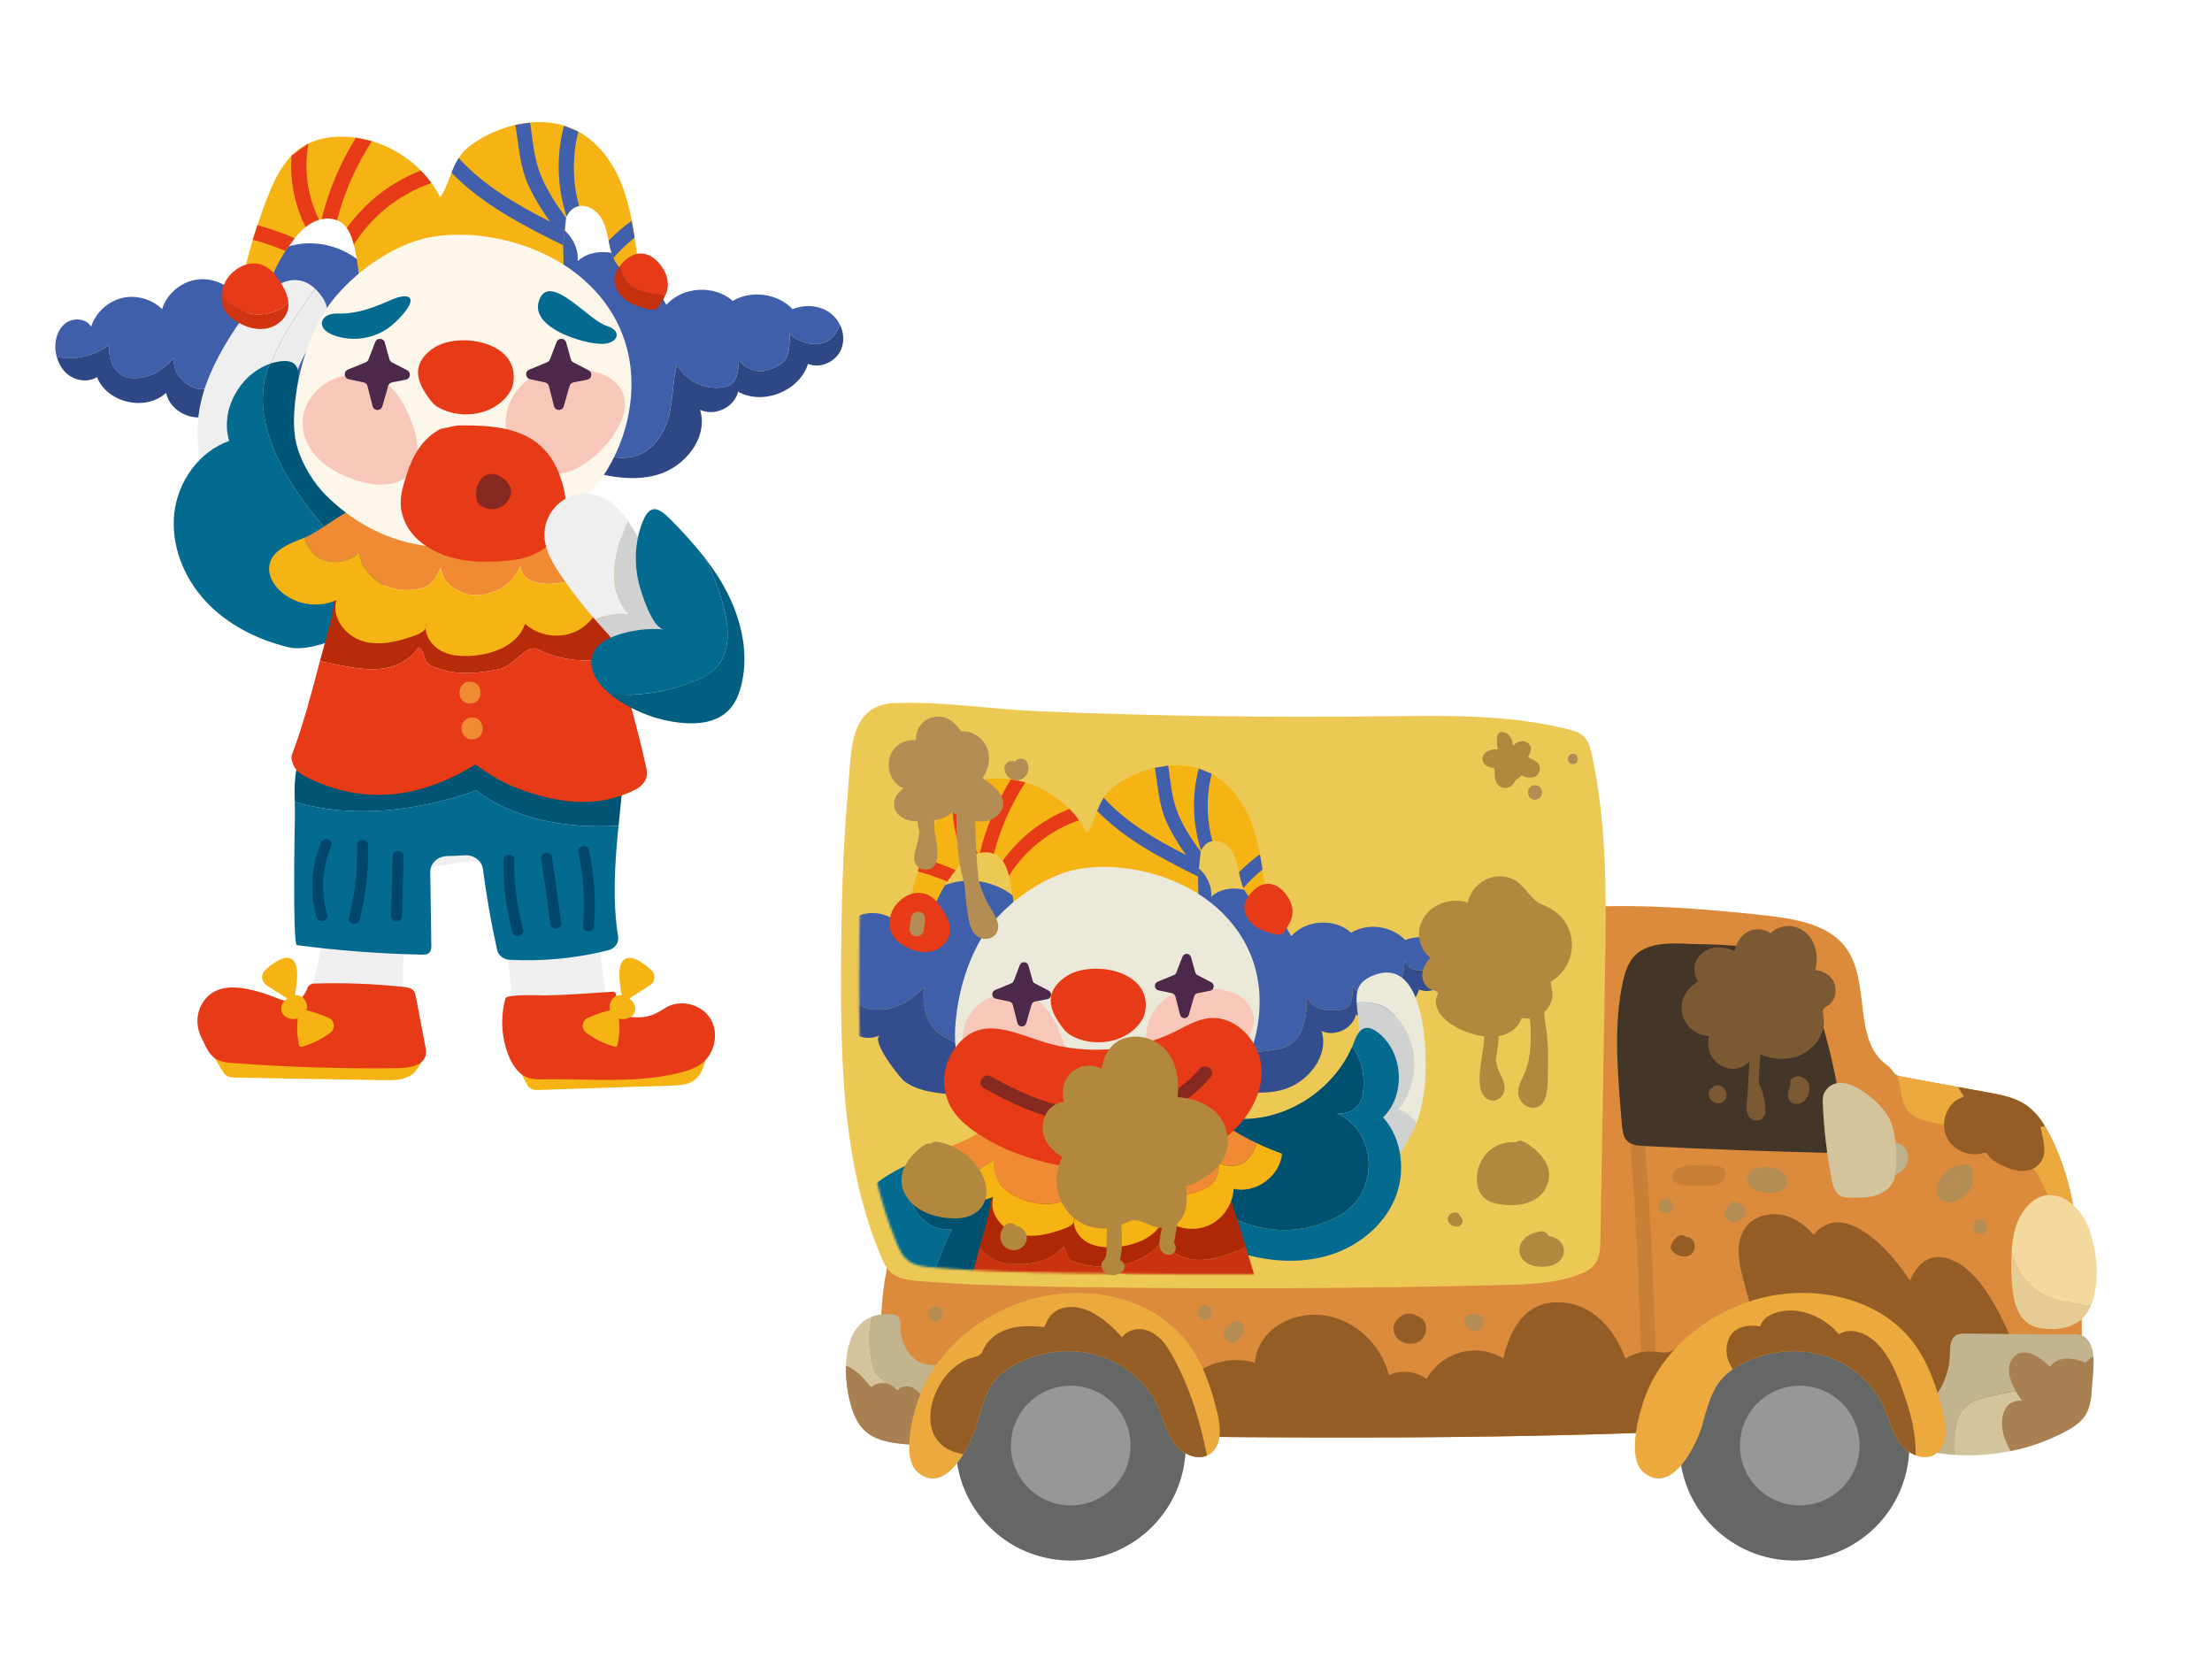 <svg fill="none" height="720" viewBox="0 0 960 720" width="960" xmlns="http://www.w3.org/2000/svg" xmlns:xlink="http://www.w3.org/1999/xlink"><mask id="a" height="244" maskUnits="userSpaceOnUse" width="318" x="372" y="310"><path d="m372.838 423.435c-.109 39.318 1.185 79.658 16.33 116.09 1.131 2.722 2.41 5.514 4.726 7.386 2.971 2.41 7.065 2.87 10.91 3.182 20.058 1.654 40.194 2.122 60.314 2.45 60.619.982 121.26.725 181.871-.78 10.442-.258 21.111-.601 30.859-4.259 2.511-.944 5.03-2.176 6.644-4.274 2.153-2.793 2.301-6.552 2.363-10.046.632-36.736 1.264-73.481 1.903-110.217.523-30.395 1.022-61.102-5.521-90.819-.554-2.527-1.232-5.179-3.065-7.035-1.809-1.841-4.453-2.613-6.988-3.237-25.033-6.216-51.228-5.577-77.05-5.273-47.392.554-94.799-.156-142.144-2.144-19.426-.812-39.812-4.165-59.207-3.339-18.857.804-17.679 20.552-18.966 34.81-2.324 25.77-2.909 51.649-2.979 77.505z" fill="#fff"/></mask><path d="m0 0h960v720h-960z" fill="#fff"/><path d="m96.078 464.025c.598 1.076 1.239 2.196 2.281 2.854 1.145.726 2.572.769 3.922.795 21.463.376 42.927.752 64.391 1.119 4.212.077 8.784.034 12.15-2.504 3.076-2.324 4.435-6.221 5.631-9.887-8.134-1.624-16.465-1.966-24.762-2.299-14.748-.59-29.504-1.188-44.252-1.777-5.955-.24-14.107-1.752-19.883-.103-6.836 1.957-2.059 7.187.521 11.81z" fill="#f5b314"/><path d="m227.8 468.928c.615 1.274 1.273 2.607 2.255 3.35 1.085.821 2.376.804 3.606.761 19.439-.641 38.886-1.282 58.325-1.923 3.819-.128 7.946-.402 10.817-3.675 2.623-2.991 3.58-7.802 4.409-12.322-7.476-1.564-15.03-1.547-22.557-1.53-13.381.034-26.77.06-40.151.094-5.4.008-12.885-1.41-17.995.889-6.049 2.726-1.367 8.853 1.282 14.348z" fill="#f5b314"/><path d="m140.989 387.505c0 5.845 0 11.716-.666 17.519-.684 6.033-2.068 11.946-3.444 17.843-.803 3.452-1.614 6.896-2.418 10.349-.247 1.051-.512 2.145-1.179 2.965-.752.923-1.897 1.359-2.99 1.726-4.956 1.692-10.16 3.085-14.312 6.418-4.153 3.333-7.007 9.289-5.161 14.459 20.122 1.616 40.33 1.983 60.486 1.103.88-.034 1.854-.128 2.453-.812.529-.615.589-1.521.623-2.359.325-8.742.479-17.484.462-26.235-.017-7.768-.171-15.587 1.051-23.244 1.512-9.477 5.067-18.424 8.604-27.269.453-1.137.957-2.333 1.914-3.034.752-.547 1.692-.718 2.589-.863 8.1-1.29 18.2-3.316 26.377-2.025 5.084.803 4.127 1.452 4.067 6.862-.051 4.743-.026 9.485.094 14.228.436 18.237 2.11 36.439 5.007 54.453.53 3.273 1.119 6.623 2.76 9.503 3.452 6.076 9.331 5.529 15.423 5.521 7.886 0 15.764 0 23.651-.009 2.623 0 5.323-.017 7.767-1.043 2.444-1.025 4.597-3.315 4.768-6.101.136-2.265-1.017-4.375-2.256-6.213-2.768-4.11-6.186-7.725-10.065-10.639-4.632-3.487-3.572-7.469-4.273-12.827-.846-6.461-1.683-12.93-2.46-19.399-1.556-12.938-2.88-25.902-3.64-38.917-.53-8.981-.804-18.168-3.427-26.85-1.076-3.572-2.332-8.512-5.682-9.913-3.349-1.402-10.168-.12-13.825-.171-13.458-.171-26.915-.308-40.373-.547-12.167-.214-24.625-1.359-36.775-.564-7.212.47-13.483 2.76-14.885 11.092-2.375 14.126-.248 30.619-.256 44.976z" fill="#efefef"/><path d="m47.529 149.603c-.957 5.751 1.914 13.417 8.621 14.374 7.664.957 14.372-2.872 19.165-8.623 0 6.708 3.837 11.503 10.544 13.417 6.707.957 15.337-3.837 16.294-2.872 31.623 36.422 80.506 34.508 123.63 41.216 11.501 1.914 24.916-2.871 29.71-13.417 10.544 7.666 23.958 6.709 30.666-3.837 6.707-9.588 4.793-21.09 7.664-31.627 3.837 7.665 13.415 11.502 21.088 9.588 4.794-.957 5.751-6.708 5.751-11.502 5.75 6.708 12.457 5.751 19.165.957 2.871-2.872 2.871-7.666 2.871-12.46 4.793 4.794 14.372 6.709 19.165.957 1.077-1.512 1.957-3.127 2.666-4.794-.931-1.931-2.29-3.657-3.982-4.965-4.605-3.555-11.184-4.068-16.559-1.837-6.502-6.862-17.884-8.426-25.992-3.572-7.981-7.11-21.72-6.298-28.812 1.7-3.888-7.323-8.391-14.707-15.338-19.236-6.946-4.529-16.969-5.332-23.113.239.727-9.374-7.861-17.595-17.148-19.099-9.28-1.496-18.67 2.265-26.557 7.383-5.528-8.58-17.807-10.819-27.376-7.272-9.57 3.546-16.79 11.571-22.464 20.057-8.16-7.555-20.285-10.571-31.034-7.709-10.749 2.855-19.772 11.494-23.104 22.108-4.024-5.512-11.27-8.477-18.003-7.375-6.733 1.102-12.646 6.23-14.705 12.742-4.52-4.427-11.39-6.298-17.525-4.777-6.135 1.521-11.338 6.392-13.261 12.417-2.093-3.53-7.468-4.051-10.835-1.701-3.366 2.35-4.828 6.725-4.716 10.827.034 1.299.239 2.598.564 3.854 7.69 1.949 16.115-.196 22.933-5.153z" fill="#405faa"/><path d="m361.88 145.765c-4.793 5.751-14.372 3.837-19.165-.958 0 4.795 0 9.589-2.871 12.46-6.708 4.794-13.415 5.751-19.166-.957 0 4.794-.956 10.545-5.75 11.502-7.664 1.915-17.251-1.914-21.088-9.588-2.871 10.546-.957 22.048-7.664 31.628-6.708 10.545-20.123 11.502-30.666 3.837-4.794 10.545-18.209 15.339-29.71 13.416-43.124-6.708-92.007-4.794-123.63-41.215-.957-.957-9.587 3.837-16.295 2.871-6.707-1.914-10.544-6.708-10.544-13.417-4.793 5.751-11.501 9.589-19.165 8.623-6.707-.957-9.587-8.623-8.621-14.374-6.819 4.957-15.235 7.11-22.933 5.153.803 3.076 2.452 5.922 4.956 7.871 3.52 2.743 8.732 3.392 12.535 1.068 4.426 11.203 21.131 14.997 29.966 6.811 1.709 8.186 12.125 13.177 19.576 9.383-4.956 2.376 9.553 20.578 11.569 22.099 7.87 5.905 17.303 5.367 26.497 7.119 19.832 3.777 39.586 8.22 59.418 12.1 13.868 2.709 28.761 5.316 41.68-.393 8.066-3.563 14.68-10.323 18.063-18.467 11.835 3.931 24.677 7.178 36.639 3.657 11.963-3.52 22.02-16.262 18.303-28.175 6.271 3.077 14.91-.999 16.508-7.81 10.894 6.024 26.582-.214 30.358-12.075 5.383 2.213 12.151-.975 14.389-6.341 1.419-3.401 1.077-7.315-.521-10.631-.709 1.675-1.589 3.29-2.666 4.794z" fill="#2f4784"/><path d="m120.371 207.114c-17.252-28.756-1.914-57.512 16.294-81.474.06-.094.103-.188.154-.291-13.851-13.117-30.991 10.913-37.758 22.014-5.776 9.46-10.715 19.647-12.56 30.577-3.016 17.843 2.64 36.549 13.347 51.128 10.706 14.579 26.129 25.27 42.765 32.371 1.436.616 2.982 1.214 4.512.923 1.717-.325 3.024-1.683 4.186-2.999 5.153-5.863 9.75-12.204 13.731-18.92-18.063-6.333-34.058-17.425-44.662-33.329z" fill="#efefef"/><path d="m120.373 207.115c10.603 15.903 26.599 27.004 44.662 33.328 1.128-1.906 2.213-3.837 3.238-5.794.632-1.205 1.256-2.538.983-3.871-.316-1.521-1.692-2.555-2.999-3.393-13.364-8.657-30.256-14.237-37.528-28.414-3.23-6.298-4.058-13.613-3.58-20.672.769-11.451 4.939-22.321 11.535-31.662 4.589-6.495 8.083-11.323 2.487-18.647-.769-1.008-1.556-1.88-2.359-2.632-.051.094-.094.188-.153.291-18.209 23.962-33.546 52.718-16.295 81.474z" fill="#ececed"/><path d="m117.142 157.891c-13.013 4.504-21.754 20.074-17.67 33.457-13.099 4.58-22.335 17.664-23.839 31.456-1.504 13.802 4.11 27.859 13.534 38.046 9.425 10.186 22.352 16.715 35.836 20.005 7.246 1.769 16.124-1.735 23.164-4.17 2.324-.804 4.631-1.752 6.622-3.213 2.803-2.06 4.811-5.017 6.537-8.033 0-.009.008-.017.017-.026-1.606-11.024-6.665-21.492-14.141-29.551-18.397-19.279-41.595-51.377-30.068-77.979z" fill="#046b90"/><path d="m170.237 234.248c-.521-1.487-1.717-2.624-2.905-3.658-3.99-3.469-7.092-4.614-11.586-7.4-18.773-11.648-29.641-34.858-26.591-56.744.41-2.914.872-6.358-1.273-8.374-1.589-1.496-4.025-1.564-6.186-1.274-1.573.205-3.093.581-4.563 1.094-11.535 26.603 11.663 58.7 30.068 77.979 7.476 8.05 12.535 18.527 14.141 29.551 4.734-8.28 7.827-17.493 9.049-26.953.179-1.41.316-2.88-.154-4.213z" fill="#005677"/><path d="m206.62 343.043c16.798 12.793 39.723 16.604 61.836 15.356 1.769-18.023 4.085-36.114 2.384-54.145-32.255 6.666-64.921 11.519-97.783 14.545-10.988 1.008-26.71-.872-36.844 4.17-8.553 4.256-8.51 15.468-8.288 25.039 25.24 7.614 54.651 3.768 78.703-4.957z" fill="#005575"/><path d="m268.455 358.398c-22.113 1.256-45.038-2.564-61.836-15.357-24.053 8.717-53.463 12.571-78.704 4.956.051 2.274.111 4.444.069 6.418-.103 4.786-1.043 55.522.88 55.778 17.96 2.359 36.015 3.726 54.061 4.119 1.247.026 2.657-.017 3.494-.949.769-.854.795-2.17.778-3.358-.154-10.528-.316-21.048-.47-31.576-.051-3.718 3.187-6.794 7.289-6.888 2.529-.06 5.058-.18 7.578-.351 3.999-.282 7.528 2.368 7.998 5.982 1.513 11.776 3.572 23.492 6.152 35.097.53 2.385 2.786 4.145 5.46 4.282 14.432.752 28.906-.65 42.825-4.145 2.871-.718 4.657-3.298 4.23-5.965-2.538-15.895-1.402-31.935.179-48.026z" fill="#046b90"/><path d="m181.703 280.923c2.871 1.915 1.914 5.752 4.793 7.666 9.587 4.794 20.123 3.837 29.71 1.914 6.707-.957 12.458-11.502 17.251-8.622 9.587 4.794 21.088 5.751 31.623 3.837.855-.103 1.709-.257 2.555-.436-2.862-9.358-5.87-18.681-8.937-28.039-.342-1.051-.761-2.418-1.872-3.136-1.563-1.008-3.153-.889-5.126-.555-40.108 6.836-64.298 10.93-104.235.196-2.367 4.76-2.563 10.443-3.811 15.434-1.504 6.024-3.255 11.853-4.81 17.715 1.205.308 2.401.538 3.563.735 13.415 2.871 29.709 6.708 39.296-6.709z" fill="#b72b09"/><path d="m267.636 285.282c-.846.18-1.701.325-2.555.436-10.544 1.914-22.045.957-31.623-3.837-4.794-2.871-10.544 7.665-17.252 8.622-9.587 1.915-20.122 2.872-29.709-1.914-2.871-1.914-1.914-5.751-4.793-7.665-9.587 13.417-25.873 9.588-39.297 6.708-1.162-.196-2.366-.427-3.563-.735-.119.453-.247.906-.367 1.359-3.264 12.579-6.528 24.765-10.903 36.951-.538 1.496-1.367 2.829-.991 4.547.82 3.751 2.811 5.751 6.648 7.631 25.197 12.383 49.31 8.999 73.089-5.597 7.255 5.136 12.535 8.486 21.37 11.476 16.064 5.444 32.136 7.504 48.208-.64 1.991-1.009 3.956-2.94 4.64-5.153.495-1.599.085-3.538-.248-5.034-3.546-15.989-7.904-31.61-12.663-47.155z" fill="#e73a16"/><path d="m155.831 239.699c1.914 12.46 15.338 19.168 27.795 15.34 3.837-.957 5.751-4.794 7.665-8.623.957 6.709 5.75 9.589 11.501 11.503 9.587 1.914 20.122-3.837 23.002-12.46.957 9.588 14.371 8.623 21.087 6.709 7.665-1.915 7.665-10.546 5.751-17.254 3.836 3.837 8.621 3.837 12.458 1.914 1.743-.872 3.136-2.196 4.204-3.82-8.562-4.375-16.645-9.682-24.036-15.826-4.811 10.066-16.089 15.758-27.18 16.92-11.091 1.154-22.19-1.478-33.033-4.085-5.46-1.316-10.689-2.777-15.432-5.888-4.033-2.64-5.707-5.7-10.919-4.956-8.391 1.188-18.132 10.554-26.471 14.168.478 1.863 1.316 3.701 2.537 5.41 4.794 6.708 15.338 6.708 21.088.957z" fill="#f08b33"/><path d="m184.863 270.601c-.128.683-.162 1.367-.128 2.051.342-.633.436-1.325.128-2.051z" fill="#f5b314"/><path d="m269.286 233.008c-1.068 1.623-2.452 2.94-4.204 3.82-3.836 1.914-8.621 1.914-12.458-1.914 1.914 6.708 1.914 15.339-5.75 17.253-6.708 1.914-20.123 2.872-21.088-6.708-2.871 8.622-13.415 14.374-23.002 12.459-5.75-1.914-10.544-4.794-11.501-11.502-1.914 3.837-3.836 7.665-7.664 8.623-12.458 3.837-25.873-2.872-27.795-15.34-5.751 5.751-16.295 5.751-21.088-.957-1.222-1.709-2.068-3.546-2.538-5.409-.291.128-.581.256-.863.367-5.981 2.316-13.159 5.119-14.389 11.417-.786 4.034 1.376 8.136 4.306 11.015 6.366 6.264 16.722 8.05 24.814 4.273-2.47 7.546 3.93 15.724 11.552 17.903 7.63 2.18 15.782-.042 23.232-2.785 1.496-.547 3.187-1.581 3.88-2.863-.035-.684 0-1.368.128-2.051.307.726.205 1.418-.128 2.051.188 3.991 2.973 7.768 6.553 9.733 4.196 2.299 9.203 2.555 13.97 2.179 9.357-.743 19.721-4.922 22.609-13.852 5.64 5.102 14.295 6.589 21.319 3.649 7.015-2.94 12.039-10.144 12.364-17.749 10.586 2.461 22.335-6.068 23.266-16.895-5.314-1.897-10.509-4.136-15.534-6.709z" fill="#f5b314"/><path d="m272.924 118.385c-1.188.042-2.281-.616-3.178-1.393-1.556-1.359-2.666-3.094-3.504-5-.82-1.897-1.358-3.956-1.794-5.973-.111-.521-.222-1.043-.325-1.572-.735-3.538-1.461-7.136-3.418-10.178-2.008-3.145-5.818-5.495-9.381-4.837-.385.068-.761.162-1.137.308-2.059.761-3.418 2.324-4.289 4.273-.077.171-.145.333-.214.504l-1.273 11.93c.162 9.623.41 19.262 1.786 28.748-15.731-9.332-36.947-22.74-56.061-19.253-12.201 2.221-23.574 7.99-33.152 15.903-.47-1.137-.633-2.854-.735-5.486-.239-6.29-1.026-12.562-2.358-18.715-.103-.487-.214-.983-.342-1.47-.633-2.581-1.53-5.17-3.042-7.221-.684-.94-1.504-1.76-2.478-2.436-.555-.385-1.145-.692-1.76-.931-2.085-.855-4.452-.949-6.725-.479-.35.068-.709.154-1.059.265-.735.205-1.444.479-2.128.795-1.333.632-2.58 1.436-3.725 2.367-1.752 1.41-3.307 3.094-4.734 4.862-.213.257-.419.522-.624.778-1.162 1.504-2.281 3.051-3.315 4.649l-.06.085c-2.025 3.128-3.811 6.41-5.306 9.819-1.333 3.026-2.572 6.341-5.263 8.264-2.7 1.914-7.374 1.384-8.288-1.795-.351-1.204-.086-2.486.17-3.708 1.291-5.871 2.795-11.691 4.521-17.451l.025-.094.248-.803c.547-1.829 1.111-3.623 1.726-5.426 1.29-3.939 2.691-7.836 4.195-11.699 2.589-6.649 5.708-13.459 10.613-18.476 1.315-1.342 2.768-2.555 4.374-3.606.957-.632 1.957-1.179 2.982-1.675 4.828-2.29 10.348-3.094 15.722-2.923 1.624.051 3.256.188 4.871.41 2.341.325 4.656.829 6.929 1.504 7.981 2.384 15.355 6.828 21.199 12.767h.009c1.666 1.692 3.187 3.487 4.58 5.401h.008c1.444 1.991 2.734 4.076 3.837 6.273 2.213-3.256 3.46-7.059 4.921-10.742.88-2.222 1.837-4.401 3.11-6.375.368-.573.769-1.128 1.197-1.666 2.153-2.709 5.024-4.734 8.006-6.503 4.742-2.803 9.997-4.957 15.423-6.196 2.11-.496 4.246-.837 6.382-1.026 4.99-.453 9.989-.077 14.706 1.359 2.101.624 4.144 1.453 6.109 2.512.034.017.068.043.102.051 8.946 4.862 15.201 13.716 18.901 23.21 1.957 5.016 3.281 10.221 4.289 15.502.479 2.418.872 4.846 1.239 7.29.368 2.359.692 4.734 1.017 7.093.461 3.324-.154 8.041-3.512 8.161z" fill="#f5b314"/><path d="m133.887 62.273c-2.128 11.203-.496 22.885 4.588 33.106-.735.205-1.444.478-2.128.795-1.333.632-2.58 1.436-3.725 2.367-4.819-9.605-6.895-20.347-6.092-30.987z" fill="#e73a16"/><path d="m154.481 59.762c-6.819 10.938-11.86 22.851-14.936 35.353 2.273-.478 4.64-.376 6.724.479 3.128-12.186 8.229-23.757 15.141-34.328z" fill="#e73a16"/><path d="m187.197 79.424c-13.893 4.897-25.821 14.203-33.64 26.74-.632-2.581-1.529-5.17-3.041-7.221 8.091-11.229 19.156-19.92 32.101-24.919h.009c1.666 1.692 3.187 3.487 4.58 5.401z" fill="#e73a16"/><path d="m123.889 108.916c-4.605-1.949-9.322-3.581-14.166-4.872l.025-.093 1.974-6.23c5.537 1.513 10.928 3.384 16.166 5.674l-3.999 5.512z" fill="#e73a16"/><path d="m274.18 95.841c-3.623 2.555-6.981 5.426-10.057 8.605.111.53.214 1.051.325 1.573.436 2.025.974 4.076 1.794 5.973 2.769-3.256 5.827-6.23 9.168-8.862l-1.239-7.289z" fill="#415faa"/><path d="m245.898 94.013c-4.118-12.75-4.562-26.44-1.119-39.455l6.212 2.572c-2.675 10.605-2.564 21.791.333 32.311-.384.068-.76.162-1.136.308-2.06.76-3.418 2.324-4.29 4.273z" fill="#415faa"/><path d="m244.411 106.438c-17.362-8.546-34.93-17.562-48.456-31.483.88-2.222 1.837-4.401 3.11-6.375 10.946 12.024 25.138 20.228 39.596 27.568-3.589-5.042-6.879-10.297-9.425-15.963-3.76-8.4-4.067-17.22-5.554-25.97l6.383-1.025c1.196 7.802 1.649 15.707 4.759 23.15 2.734 6.546 6.622 12.468 10.843 18.16l-1.273 11.93z" fill="#415faa"/><path d="m271.728 149.893c-5.768-20.04-21.865-34.926-41.936-42.378-13.766-5.11-29.18-7.187-43.697-4.469-10.151 1.897-22.481 8.793-31.179 16.373-5.99 5.221-11.415 10.93-15.636 18.493-6.434 11.537-10.331 25.509-11.433 38.977-.504 6.195-.461 12.169 1.453 18.159 2.29 7.17 7.015 14.827 12.261 20.014 10.407 10.281 22.703 17.527 36.682 20.655 25.898 5.785 52.608 1.649 72.534-16.348 15.79-14.262 24.753-36.404 23.061-57.837-.324-4.051-1.033-7.939-2.101-11.648z" fill="#fdf6eb"/><path d="m166.186 165.591c5.418 3.008 8.656 8.777 11.151 14.451 2.179 4.965 4.033 10.238 3.845 15.656-.88 24.748-36.459 13.391-45.662.341-14.124-20.005 10.296-41.745 30.666-30.448z" fill="#f7c7ba"/><path d="m228.313 165.429c4.793-3.922 11.355-4.803 17.55-5.025 5.417-.188 11.005.034 15.97 2.214 22.668 9.972-1.043 38.823-16.56 42.566-23.813 5.725-34.981-25.005-16.952-39.755z" fill="#f7c7ba"/><path d="m121.327 134.262c-10.561 4.974-19.105 1.077-25.12-6.46-.265 3.102.504 6.212 2.572 8.554.803.914 1.752 1.675 2.743 2.376 3.828 2.709 8.502 4.503 13.159 3.991 4.657-.522 9.16-3.752 10.245-8.307.256-1.06.316-2.111.23-3.162-.931 1.154-2.17 2.171-3.828 3.008z" fill="#d23412"/><path d="m121.328 134.262c1.666-.829 2.896-1.854 3.828-3.008-.308-4.068-2.82-8.007-5.315-11.426-5.161-7.075-13.167-7.263-19.516-.991-2.375 2.35-3.836 5.649-4.118 8.965 6.015 7.528 14.56 11.425 25.121 6.46z" fill="#e73a16"/><path d="m276.582 125.641c4.119 1.649 8.246 2.401 12.287 2.281.248-.572.47-1.162.633-1.769.846-3.239.025-6.614-1.521-9.203-4.589-7.683-12.159-9.922-18.653-1.889.137 4.384 2.538 8.486 7.254 10.58z" fill="#e73a16"/><path d="m276.583 125.64c-4.717-2.094-7.126-6.196-7.254-10.579-.282.35-.564.717-.846 1.102-.675.948-1.282 1.991-1.59 3.128-.427 1.581-.265 3.238.188 4.708.957 3.077 3.128 5.401 5.623 6.939 2.495 1.539 5.323 2.376 8.134 3.137 1.324.359 2.82.683 4.076-.18.692-.47 1.196-1.239 1.674-1.982.829-1.282 1.667-2.598 2.282-4-4.042.12-8.169-.632-12.287-2.281z" fill="#c5300e"/><path d="m148.259 136.066c-1.717.017-3.477-.094-5.126.402-1.649.495-3.204 1.777-3.418 3.486-.308 2.504 2.222 4.393 4.563 5.324 7.656 3.059 16.79 2.094 23.634-2.495 2.657-1.786 4.964-4.051 7.049-6.486 6.545-7.649 2.29-9.392-5.084-6.187-6.964 3.025-13.885 5.87-21.618 5.956z" fill="#046b90"/><path d="m262.885 141.262c2.034.701 4.503 1.684 4.734 3.82.299 2.709-3.196 4.068-5.922 4.162-8.117.273-33.417-7.307-27.308-19.903 4.99-10.298 20.866 9.28 28.488 11.921z" fill="#046b90"/><path d="m191.171 186.143c-7.827 4.23-11.945 11.298-14.551 19.45-1.932 6.059-3.726 11.298-2.094 17.442 2.162 8.17 8.246 13.519 15.876 16.92s15.91 4.145 24.224 3.752c8.313-.402 16.909-1.179 23.266-7.17 6.366-5.99 8.912-14.972 6.964-23.671-5.708-25.432-23.942-28.688-46.585-28.184" fill="#e73a16"/><path d="m206.625 213.737c-.102 1.616 0 3.359.974 4.641.342.453.787.82 1.257 1.145 2.366 1.615 5.588 1.888 8.185.692 2.598-1.196 4.495-3.82 4.802-6.666.368-3.29-4.486-7.665-7.715-7.862-4.811-.29-7.246 3.829-7.503 8.05z" fill="#862921"/><path d="m188.805 150.662c-3.512 2.102-6.631 5.358-7.263 9.4-.701 4.538 1.829 8.913 4.52 12.639.735 1.017 1.487 2.017 2.427 2.854 1.145 1.017 2.512 1.744 3.922 2.333 9.04 3.829 20.549 2.034 27.069-5.315 1.504-1.692 2.751-3.692 3.178-5.914 3.452-18.04-22.463-22.825-33.845-16.006z" fill="#e73a16"/><path d="m162.846 148.431-2.914 7.563c-.214.556-.649 1.009-1.205 1.231l-7.767 3.196c-1.982.812-1.726 3.7.376 4.153l6.503 1.393c.811.171 1.452.795 1.657 1.598l2.222 8.725c.547 2.162 3.597 2.205 4.212.06l2.538-8.862c.222-.786.871-1.384 1.675-1.538l5.989-1.171c2.025-.393 2.418-3.127.59-4.076l-6.614-3.435c-.538-.282-.931-.769-1.093-1.351l-2.025-7.281c-.564-2.025-3.384-2.162-4.136-.196z" fill="#4c284a"/><path d="m241.574 148.43-2.914 7.563c-.213.556-.649 1.009-1.204 1.231l-7.767 3.196c-1.983.812-1.726 3.7.376 4.153l6.502 1.393c.812.171 1.453.795 1.658 1.598l2.221 8.725c.547 2.162 3.597 2.205 4.213.06l2.537-8.862c.223-.786.872-1.384 1.675-1.538l5.99-1.171c2.025-.393 2.418-3.127.589-4.076l-6.613-3.435c-.538-.282-.931-.769-1.094-1.351l-2.025-7.28c-.564-2.026-3.383-2.163-4.135-.197z" fill="#4c284a"/><path d="m272.754 266.541c-10.244-11.101-6.032-27.534-.247-40.472-3.119-4.538-6.759-8.554-11.783-10.571-5.529-2.213-12.159-1.41-17.004 2.051s-7.741 9.486-7.425 15.433c.299 5.632 3.213 10.768 6.314 15.485 4.751 7.238 10.083 14.041 15.748 20.57 4.588-2.359 9.852-3.316 14.406-2.496z" fill="#efefef"/><path d="m295.252 257.962c-6.571-7.29-12.458-15.194-17.559-23.578-1.666-2.751-3.341-5.623-5.195-8.315-5.785 12.947-9.997 29.372.248 40.473-4.546-.829-9.809.136-14.406 2.495 8.818 10.169 18.456 19.681 28.043 29.141 2.495 2.461 5.169 5.025 8.579 5.828 5.366 1.273 10.911-2.384 13.628-7.187 9.109-16.066-3.11-27.491-13.355-38.857z" fill="#d0d1d1"/><path d="m304.377 294.339c18.216-8.409 11.338-31.661 1.828-51.803-3.828-4.991-8.04-9.683-12.39-14.229-7.194-7.512-11.629-11.921-15.73.316-2.555 7.631-2.743 16.143-.965 23.962.888 3.906 5.912 20.142 11.039 20.57-6.801-.573-13.714.265-20.182 2.427-4.366 1.461-8.869 3.871-10.621 8.127-2.623 6.349 2.051 13.186 7.494 17.604 13.987 1.093 28.171-1.769 39.544-6.982z" fill="#046b90"/><path d="m312.886 252.287c-2.033-3.393-4.289-6.623-6.681-9.751 9.51 20.142 16.388 43.395-1.829 51.804-11.373 5.213-25.557 8.076-39.544 6.982.35.29.709.564 1.068.829 8.604 6.392 18.952 10.425 29.615 11.545 7.126.752 15.013-.051 20.225-4.965 3.367-3.171 5.178-7.666 6.195-12.178 3.409-15.057-1.102-31.038-9.049-44.275z" fill="#035f81"/><path d="m114.099 430.952c-8.886-2.624-19.729-4.974-25.744 3.64-3.315 4.751-3.478 10.844-.846 15.955 1.487 2.888 2.88 6.93 6.126 8.964 2.264 1.427 5.118 1.684 7.835 1.88 23.694 1.752 47.474 2.487 71.245 2.188 4.793-.06 10.834-1.043 11.988-5.418.375-1.41.102-2.889-.171-4.316-1.325-7.007-2.658-14.006-3.982-21.013-.214-1.12-.462-2.308-1.29-3.137-.991-.982-2.538-1.205-3.974-1.358-12.944-1.393-26.009-1.889-39.031-1.479-1.307.043-2.478.838-2.871 2.008-.752 2.222-3.05 5.641-4.819 5.982-3.905.735-10.655-2.786-14.457-3.905z" fill="#e73a16"/><path d="m284.382 439.924c1.29-.598 2.614-1.367 4.093-2.342 6.22-4.102 15.61-2.033 19.66 4.231 4.051 6.255 2.213 15.536-3.827 19.911-2.384 1.726-5.221 2.717-8.067 3.504-19.011 5.281-41.013 2.828-60.597 3.162-2.085.034-4.204.068-6.195-.565-4.366-1.384-7.16-5.665-8.826-9.93-3.042-7.785-3.495-16.553-1.265-24.611.547-1.974 15.748-1.248 17.533-1.282 9.604-.197 19.055-.923 28.65-1.581.453-.034.957-.051 1.316.222.487.368.521 1.068.547 1.675.077 1.94.53 3.863 1.333 5.623.461 1.026 1.076 2.034 2.033 2.632.932.581 2.077.693 3.17.795 4.409.385 7.332 0 10.433-1.436z" fill="#e73a16"/><path d="m159.701 366.603c-.085-2.769-4.836-2.777-4.75 0 .316 10.648-.846 21.27-3.521 31.645-.692 2.7 3.888 3.845 4.589 1.145 2.76-10.733 4.016-21.774 3.682-32.79z" fill="#00456a"/><path d="m170.417 371.431c-.231 8.733-.453 17.458-.684 26.192-.068 2.778 4.683 2.778 4.751 0 .231-8.734.453-17.459.683-26.192.069-2.778-4.682-2.778-4.75 0z" fill="#00456a"/><path d="m227.048 403.52c-2.725-9.973-3.99-20.202-3.802-30.474.051-2.777-4.699-2.777-4.751 0-.196 10.639 1.154 21.287 3.974 31.619.734 2.692 5.323 1.547 4.588-1.145z" fill="#00456a"/><path d="m239.482 371.686c-.18-1.154-1.803-1.786-2.923-1.504-1.367.342-1.837 1.495-1.657 2.649 1.444 9.323 2.751 18.664 3.922 28.021.145 1.154.991 2.154 2.375 2.154 1.171 0 2.521-.991 2.375-2.154-1.221-9.742-2.589-19.458-4.092-29.166z" fill="#00456a"/><path d="m255.571 368.772c-.248-1.145-1.752-1.794-2.922-1.504-1.316.325-1.906 1.504-1.658 2.649 2.298 10.571 2.939 21.382 2.008 32.115-.103 1.162 1.162 2.154 2.375 2.154 1.367 0 2.273-.992 2.376-2.154.965-11.126.205-22.313-2.179-33.26z" fill="#00456a"/><path d="m142.193 364.201c-1.333-.333-2.469.411-2.922 1.504-4.281 10.366-4.888 21.843-1.854 32.551.76 2.683 5.349 1.547 4.588-1.145-2.837-10.016-2.144-20.587 1.854-30.26.453-1.094-.504-2.359-1.657-2.65z" fill="#00456a"/><path d="m203.986 295.835c-6.118 0-6.126 9.511 0 9.511 6.127 0 6.127-9.511 0-9.511z" fill="#f08b33"/><path d="m204.885 311.396c-6.118 0-6.127 9.512 0 9.512 6.126 0 6.126-9.512 0-9.512z" fill="#f08b33"/><g fill="#f5b314"><path d="m115.689 427.61 11.988 7.674c-.803-.513 3.888-15.758-.922-18.928-3.128-2.06-8.092 1.35-11.698 4.708-1.982 1.846-1.649 5.085.632 6.546z"/><path d="m124.993 441.83c4.956 2.085 10.749-3.204 7.143-8.058-2.367-3.179-6.417-1.923-8.698.632-1.205 1.359-1.803 3.384-1.068 5.042.487 1.102 1.504 1.914 2.623 2.384z"/><path d="m131.102 438.045c4.007.786 7.92 2.051 11.654 3.76 2.487 1.137 2.829 4.692.633 6.358-3.683 2.794-7.878 4.863-12.296 6.042-.299.077-.632.145-.897-.017-.256-.163-.35-.496-.419-.804-.948-4.161-1.068-8.52-.35-12.733"/><path d="m282.066 427.61-11.988 7.674c.803-.513-3.887-15.758.923-18.928 3.127-2.06 8.092 1.35 11.697 4.708 1.983 1.846 1.65 5.085-.632 6.546z"/><path d="m272.762 441.83c-4.956 2.085-10.749-3.204-7.144-8.058 2.367-3.179 6.417-1.923 8.699.632 1.204 1.359 1.803 3.384 1.068 5.042-.487 1.102-1.504 1.914-2.623 2.384z"/><path d="m266.652 438.045c-4.007.786-7.921 2.051-11.655 3.76-2.486 1.137-2.828 4.692-.632 6.358 3.683 2.794 7.878 4.863 12.295 6.042.3.077.633.145.898-.017.256-.163.35-.496.418-.804.949-4.161 1.068-8.52.351-12.733"/></g><path d="m900.973 591.556c-2.94 5.195-8.649 8.12-14.178 10.39-2.098.865-4.203 1.669-6.332 2.425-23.833 8.517-49.56 10.842-74.882 12.636-8.095.569-16.174 1.107-24.269 1.599-7.916.475-15.839.904-23.755 1.31-82.22 4.204-164.62 4.477-246.996 3.533-36.966-.429-73.915-1.092-110.857-1.763-3.751-.07-7.775-.226-10.801-2.441-4.118-3.018-4.976-8.704-5.428-13.766-1.809-20.388-2.269-41.213 2.808-61.056 5.069-19.826 16.244-38.756 33.58-49.637 15.278-9.593 33.792-12.206 51.72-14.148 26.165-2.824 52.485-4.68 78.774-3.799 20.526.679 41.364 3.003 61.375-1.606 20.019-4.602 39.601-18.033 44.498-37.977 5.038-20.552-2.285-40.207 23.521-42.898 26.242-2.737 60.634.024 86.743 2.98 12.899 1.458 27.373 3.806 34.891 14.398 10.497 14.78 2.652 39.427 17.204 50.237 3.494 2.598 2.753 3.83 4.874 4.735.601.257 1.419.483 2.613.702 12.352 2.269 24.713 4.531 37.066 6.801 5.444.998 11.043 2.059 15.675 5.077 5.038 3.276 8.415 8.549 11.129 13.915 7.104 14.086 10.419 29.475 11.994 45.238 1.271 12.534 1.443 25.31 1.56 37.859.054 5.226.039 10.717-2.535 15.272z" fill="#dc8a3c"/><path d="m365.006 423.006c-.117 41.268 1.248 83.604 17.134 121.838 1.185 2.855 2.534 5.788 4.96 7.753 3.111 2.527 7.416 3.011 11.448 3.346 21.048 1.732 42.182 2.223 63.301 2.566 63.621 1.038 127.265.765 190.87-.819 10.957-.273 22.156-.631 32.388-4.469 2.636-.99 5.279-2.277 6.979-4.485 2.262-2.932 2.41-6.871 2.48-10.545.663-38.553 1.334-77.115 1.997-115.668.554-31.901 1.068-64.129-5.795-95.32-.584-2.652-1.294-5.428-3.22-7.386-1.903-1.927-4.672-2.738-7.331-3.401-26.273-6.52-53.763-5.849-80.863-5.53-49.74.585-99.487-.163-149.179-2.246-20.386-.85-41.785-4.376-62.132-3.502-19.785.842-18.553 21.566-19.902 36.534-2.441 27.041-3.049 54.207-3.127 81.342z" fill="#ecc955"/><g mask="url(#a)"><path d="m346.503 418.211c0 4.329-2.597 9.523.865 11.247 7.791 5.195 16.44.866 21.634-6.06-1.732 6.926 1.731 13.844 9.522 14.71 9.522.866 16.439-3.463 22.499-9.524-.866 7.792.865 16.442 7.79 20.771 32.014 19.039 68.363 18.173 102.973 14.71 6.059-.866 12.111-7.792 12.111-14.71 7.791 8.658 19.902 7.792 30.29 6.06 11.245-1.731 12.977-12.978 12.977-22.502 3.462 6.061 9.522 6.061 15.573 5.195 4.328-.866 4.328-6.06 4.328-10.389 3.463 6.06 12.112 6.06 16.44 3.463 4.328-2.598 6.059-8.658 6.059-14.71 1.732 4.328 5.194 5.194 9.522 4.328 4.188-1.396 7.089-4.063 8.969-7.37-.819-1.459-1.911-2.769-3.229-3.783-4.156-3.213-10.099-3.674-14.95-1.654-5.872-6.192-16.151-7.604-23.473-3.221-7.206-6.419-19.614-5.686-26.016 1.537-3.51-6.614-7.573-13.283-13.843-17.37s-15.324-4.812-20.869.211c.655-8.463-7.104-15.888-15.48-17.245-8.384-1.358-16.853 2.043-23.973 6.668-4.991-7.753-16.073-9.765-24.721-6.567-8.641 3.198-15.161 10.444-20.277 18.111-7.369-6.825-18.311-9.547-28.02-6.965-9.701 2.581-17.851 10.373-20.861 19.959-3.634-4.976-10.177-7.652-16.252-6.653-6.083.998-11.425 5.623-13.274 11.504-4.078-4.001-10.278-5.686-15.823-4.313s-10.239 5.772-11.971 11.208c-1.887-3.19-6.745-3.658-9.779-1.529-3.034 2.122-4.36 6.076-4.258 9.781.023.741.109 1.474.242 2.207 7.954 3.409 17.5-2.137 25.306-7.097z" fill="#405faa"/><path d="m619.08 420.798c-4.329.866-7.791 0-9.523-4.328 0 6.06-1.731 12.112-6.059 14.71-4.328 2.597-12.977 2.597-16.439-3.463 0 4.328 0 9.523-4.329 10.389-6.059.866-12.111.866-15.573-5.195 0 9.524-1.732 20.771-12.977 22.502-10.388 1.732-22.499 2.597-30.29-6.06 0 6.926-6.059 13.844-12.111 14.71-34.61 3.463-70.959 4.329-102.973-14.71-6.925-4.329-8.656-12.979-7.79-20.771-6.06 6.061-12.977 10.39-22.499 9.524-7.791-.866-11.246-7.792-9.522-14.71-5.194 6.926-13.843 11.247-21.634 6.06-3.462-1.732-.865-6.926-.865-11.247-7.807 4.968-17.352 10.506-25.307 7.098.562 3.26 2.153 6.356 4.742 8.376 3.174 2.481 7.884 3.066 11.324.96 4 10.116 19.075 13.548 27.053 6.146 1.544 7.394 10.949 11.902 17.671 8.47-4.476 2.145 8.626 18.587 10.45 19.952 7.105 5.327 15.621 4.843 23.926 6.427 17.906 3.416 35.741 7.425 53.647 10.919 12.517 2.449 25.969 4.805 37.636-.351 7.284-3.221 13.25-9.32 16.314-16.675 10.684 3.548 22.281 6.481 33.082 3.307 10.801-3.183 19.886-14.687 16.525-25.435 5.662 2.784 13.461-.905 14.903-7.051 9.834 5.444 23.996-.187 27.412-10.904 4.859 1.997 10.973-.873 12.993-5.725 1.38-3.307.92-7.168-.835-10.303-1.879 3.299-4.78 5.974-8.968 7.371z" fill="#344d8e"/><path d="m440.108 534.769c-5.061-7.495-11.027-14.382-17.726-20.458-1.17-1.061-2.48-2.153-4.055-2.27-1.404-.101-2.73.593-3.954 1.279-14.217 8.05-26.96 19.203-35.101 33.375-8.056 14.031-11.246 31.183-6.926 46.767 2.862.811 5.951.99 8.766.421-1.731 8.657 3.463 15.576 10.388 19.904 9.194 4.602 21.103 10.546 31.522 5.835-.726-.874-1.521-1.763-2.348-2.699-6.863-7.706-11.705-17.042-13.554-27.236-1.138-6.295-1.138-12.932 1.123-18.915 5.085-13.446 19.676-20.169 30.797-29.287 1.084-.889 2.222-1.95 2.347-3.346.109-1.225-.585-2.356-1.271-3.377z" fill="#d0d1d1"/><path d="m413.127 533.31c-10.388 1.731-17.305-7.792-19.036-16.442-.78-3.884-.851-7.776-.071-11.427-9.756 4.399-18.63 10.858-24.947 19.453-7.425 10.092-11.043 23.274-8.298 35.504s12.353 23.032 24.573 25.816c-2.425 13.034 8.056 26.8 21.041 28.555-13.936-23.391-4.586-58.029 6.746-81.459z" fill="#046b90"/><path d="m444.205 536.764c-2.051-8.376-5.763-16.34-10.856-23.289-1.856-2.535-3.954-4.984-6.675-6.544-1.927-1.108-4.095-1.724-6.263-2.208-6.566-1.474-14.887-3.72-21.204-1.396-1.747.64-3.478 1.357-5.178 2.122-.78 3.65-.702 7.534.07 11.426 1.731 8.658 8.656 18.173 19.036 16.442-11.331 23.422-20.682 58.068-6.746 81.459.796.109 1.591.172 2.402.188 1.966.039 4.149-.273 5.42-1.771 1.716-2.028.96-5.07.297-7.636-4.952-19.32 2.456-41.244 18.116-53.599 3.751-2.956 6.41-4.298 9.647-7.815.959-1.045 1.918-2.192 2.238-3.572.288-1.248.015-2.551-.289-3.799z" fill="#00506f"/><path d="m606.96 481.387c10.387-12.978 8.656-32.017-3.463-42.406-4.063-3.557-9.311-4.415-14.708-3.83.078 1.349.234 2.777.406 4.29 1.146 10.256-.305 20.677-4.687 30.06-2.706 5.795-6.551 11.208-11.854 14.78-11.924 8.034-27.716 5.077-42.058 6.091-1.396.102-2.94.312-3.852 1.373-.796.936-.882 2.262-.913 3.494-.203 9.04.679 18.111 2.636 26.94.343 1.545.78 3.19 1.997 4.197 1.084.897 2.565 1.099 3.969 1.24 16.252 1.653 33.097-.07 47.93-6.934 14.326-6.622 26.578-18.345 32.255-33.039-1.56-2.723-3.962-4.938-7.658-6.256z" fill="#d0d1d1"/><path d="m618.626 456.43c-.546-12.409-3.938-41.307-23.263-32.821-6.005 2.637-6.863 6.521-6.574 11.536 5.396-.585 10.645.281 14.708 3.83 12.111 10.389 13.842 29.428 3.462 42.406 3.697 1.318 6.099 3.534 7.658 6.256.203-.523.414-1.03.601-1.56 3.307-9.446 3.845-19.648 3.408-29.647z" fill="#ebeada"/><path d="m537.73 529.846c14.708 6.06 30.29 5.195 44.132-2.597 17.305-10.389 15.574-36.347-1.731-44.138 5.194.865 10.388-2.598 11.246-7.792 1.177-7.675-.063-15.342-4.531-21.09-7.651 17.627-25.751 30.324-44.967 31.315-4.773.242-7.713-.203-12.384.796-1.388.296-2.831.678-3.891 1.622-.96.858-1.49 2.075-1.966 3.268-2.94 7.441-4.492 15.428-4.593 23.43 4.835 6.365 11.051 11.59 18.685 15.186z" fill="#00506f"/><path d="m600.253 484.929c10.091-9.796 8.82-28.663-2.503-37.009-1.583-1.17-3.541-2.176-5.444-1.692-2.573.655-3.712 3.58-4.655 6.06-.25.655-.515 1.303-.796 1.942 4.477 5.748 5.716 13.423 4.531 21.09-.866 5.195-6.059 8.658-11.245 7.792 17.305 7.792 19.036 33.749 1.731 44.138-13.843 7.792-29.424 8.658-44.132 2.598-7.627-3.588-13.843-8.822-18.686-15.186 0 .616-.023 1.232-.015 1.848.046 3.143.343 6.349 1.661 9.204.936 2.02 2.347 3.775 3.829 5.428 4.507 5 9.998 11.645 16.494 13.408 12.095 3.284 25.166 3.759 37.059-.18 11.893-3.938 22.467-12.604 27.295-24.171 4.827-11.566 3.236-25.933-5.124-35.27z" fill="#046b90"/><path d="m552.338 584.407c-3.291-14.851-7.37-29.358-11.807-43.787-4.227 3.073-9.819 4.75-14.911 5.67-8.656 1.731-16.439-.866-21.633-7.792-6.925 11.247-26.827 13.844-38.939 8.658-1.731 0-1.731-3.463-3.462-6.061-6.06 6.926-16.44 8.658-25.096 6.926-4.554-1.138-8.274-3.611-11.308-6.824-.304 1.107-.608 2.215-.889 3.322-2.948 11.364-5.896 22.362-9.85 33.359-.483 1.358-1.232 2.551-.896 4.103.74 3.393 2.542 5.187 5.997 6.887 22.748 11.177 44.522 8.127 65.991-5.054 6.551 4.641 11.316 7.659 19.294 10.366 14.505 4.913 29.018 6.77 43.532-.577 1.801-.913 3.571-2.652 4.195-4.657.445-1.443.078-3.19-.218-4.547z" fill="#cb3210"/><path d="m436.49 548.021c8.656 1.731 19.036 0 25.095-6.926 1.732 2.597 1.732 6.06 3.463 6.06 12.111 5.195 32.013 2.597 38.938-8.658 5.194 6.927 12.977 9.524 21.633 7.792 5.093-.928 10.685-2.597 14.911-5.67-2.472-8.041-5.061-16.059-7.689-24.101-.312-.951-.686-2.184-1.692-2.831-1.412-.913-2.847-.804-4.625-.499-36.216 6.177-58.052 9.866-94.113.171-2.137 4.298-2.316 9.43-3.447 13.938-1.178 4.719-2.527 9.313-3.782 13.899 3.033 3.221 6.753 5.686 11.308 6.825z" fill="#af2806"/><path d="m431.304 503.881c-.866 6.06 2.597 11.247 6.925 13.844 10.387 6.927 25.096 6.927 32.879-3.463 0 5.195 4.328 8.658 8.656 10.39 11.246 4.328 17.305-6.061 21.633-13.845 4.328 10.389 16.44 8.658 24.23 3.463 2.597-2.597 3.463-6.06 3.463-9.523 3.463 1.731 6.925 1.731 10.388 0 2.924-1.755 5.053-5.093 5.864-8.673-8.82-4.204-17.118-9.492-24.636-15.732-4.343 9.086-14.528 14.234-24.542 15.279-10.013 1.045-20.034-1.333-29.829-3.689-4.929-1.185-9.655-2.504-13.928-5.312-3.642-2.386-5.155-5.147-9.858-4.476-7.837 1.115-16.985 10.139-24.682 13.126-3.525 1.365-7.503 2.925-10.154 5.421.109 1.357.429 2.707 1.107 4.064 6.06 7.791 16.44 3.463 22.499-.866z" fill="#f08b33"/><g fill="#f5b314"><path d="m466.173 528.584c-.117.616-.148 1.24-.117 1.856.304-.569.398-1.201.117-1.856z"/><path d="m545.328 496.082c-.811 3.58-2.94 6.918-5.865 8.673-3.462 1.732-6.925 1.732-10.387 0 0 3.463-.866 6.926-3.463 9.524-7.791 5.194-19.902 6.926-24.23-3.463-4.328 7.791-10.388 18.173-21.633 13.844-4.329-1.732-8.657-5.195-8.657-10.389-7.791 10.389-22.499 10.389-32.879 3.463-4.328-2.597-7.79-7.792-6.925-13.845-6.059 4.329-16.439 8.658-22.499.866-.678-1.357-.998-2.706-1.107-4.063-1.411 1.326-2.449 2.909-2.839 4.882-.709 3.643 1.24 7.34 3.884 9.945 5.748 5.662 15.098 7.269 22.398 3.853-2.231 6.809 3.548 14.195 10.434 16.161 6.886 1.965 14.248-.039 20.97-2.52 1.35-.499 2.878-1.427 3.502-2.581-.031-.617 0-1.233.117-1.857.273.656.187 1.279-.117 1.857.172 3.603 2.683 7.012 5.919 8.782 3.782 2.075 8.313 2.309 12.618 1.966 8.446-.671 17.812-4.446 20.417-12.503 5.092 4.609 12.907 5.943 19.247 3.291 6.332-2.652 10.871-9.157 11.16-16.02 9.553 2.223 20.167-5.483 21.009-15.256-3.775-1.342-7.471-2.886-11.09-4.61z"/><path d="m545.679 391.138c-1.069.039-2.059-.554-2.87-1.256-1.404-1.225-2.41-2.792-3.159-4.508-.741-1.716-1.224-3.572-1.622-5.398-.101-.468-.195-.943-.296-1.419-.663-3.198-1.326-6.443-3.081-9.188-1.817-2.839-5.256-4.961-8.477-4.368-.343.063-.686.148-1.021.281-1.856.686-3.081 2.098-3.876 3.853-.07.156-.133.296-.195.452l-1.147 10.772c.141 8.688.375 17.393 1.615 25.957-14.201-8.432-33.363-20.529-50.621-17.386-11.019 2.005-21.29 7.215-29.939 14.36-.421-1.03-.569-2.582-.662-4.953-.219-5.678-.928-11.341-2.129-16.894-.094-.437-.195-.882-.305-1.326-.577-2.325-1.38-4.672-2.753-6.521-.616-.85-1.356-1.591-2.238-2.191-.499-.344-1.029-.624-1.591-.843-1.879-.772-4.016-.858-6.067-.429-.32.063-.639.141-.959.242-.663.187-1.303.429-1.919.718-1.208.577-2.324 1.302-3.361 2.137-1.583 1.271-2.987 2.792-4.273 4.391-.195.226-.383.468-.562.702-1.053 1.357-2.059 2.753-2.995 4.196l-.054.078c-1.833 2.824-3.439 5.787-4.796 8.868-1.201 2.73-2.324 5.725-4.757 7.465-2.441 1.731-6.66 1.247-7.487-1.623-.312-1.084-.078-2.246.156-3.354 1.162-5.303 2.527-10.56 4.086-15.755l.024-.086.226-.725c.491-1.654 1.006-3.268 1.552-4.898 1.17-3.557 2.433-7.075 3.79-10.561 2.34-6.006 5.155-12.152 9.584-16.683 1.186-1.217 2.496-2.309 3.946-3.261.866-.569 1.771-1.068 2.691-1.513 4.359-2.067 9.343-2.792 14.193-2.636 1.467.047 2.941.172 4.399.374 2.113.297 4.203.749 6.254 1.357 7.206 2.153 13.858 6.162 19.138 11.528h.008c1.505 1.521 2.877 3.151 4.133 4.875h.008c1.302 1.794 2.472 3.682 3.47 5.663 1.997-2.941 3.127-6.373 4.445-9.695.796-2.005 1.654-3.97 2.808-5.756.335-.515.694-1.022 1.076-1.506 1.942-2.441 4.539-4.274 7.229-5.873 4.282-2.535 9.031-4.477 13.921-5.592 1.903-.445 3.837-.757 5.763-.928 4.508-.414 9.023-.063 13.281 1.224 1.895.562 3.743 1.311 5.514 2.27.031.015.062.039.093.047 8.079 4.391 13.726 12.385 17.063 20.957 1.771 4.524 2.964 9.227 3.876 14.001.429 2.184.788 4.375 1.123 6.583.328 2.129.624 4.274.921 6.403.413 3.003-.141 7.261-3.174 7.371z"/></g><g fill="#e73a16"><path d="m420.145 340.479c-1.918 10.116-.444 20.661 4.149 29.888-.663.187-1.302.429-1.918.717-1.209.577-2.324 1.303-3.361 2.137-4.352-8.673-6.224-18.368-5.506-27.977l6.644-4.765z"/><path d="m438.738 338.211c-6.153 9.874-10.708 20.638-13.484 31.924 2.051-.429 4.188-.343 6.067.429 2.823-10.998 7.432-21.449 13.671-30.996z"/><path d="m468.277 355.97c-12.548 4.423-23.318 12.823-30.376 24.148-.577-2.324-1.38-4.672-2.753-6.52 7.308-10.132 17.298-17.986 28.98-22.502h.008c1.505 1.521 2.877 3.151 4.133 4.874z"/><path d="m411.122 382.589c-4.165-1.755-8.415-3.237-12.79-4.399l.023-.086 1.779-5.624c4.998 1.365 9.865 3.058 14.598 5.125l-3.61 4.976z"/></g><path d="m546.81 370.787c-3.268 2.309-6.301 4.898-9.078 7.776.102.476.195.952.297 1.42.39 1.825.881 3.681 1.622 5.397 2.503-2.94 5.264-5.623 8.282-8.002l-1.123-6.583z" fill="#415faa"/><path d="m521.279 369.137c-3.712-11.513-4.118-23.867-1.006-35.621l5.607 2.316c-2.41 9.578-2.308 19.679.304 29.171-.343.062-.686.148-1.022.281-1.856.686-3.08 2.098-3.875 3.853z" fill="#415faa"/><path d="m519.936 380.358c-15.676-7.714-31.538-15.856-43.75-28.422.795-2.004 1.653-3.97 2.807-5.756 9.881 10.857 22.694 18.259 35.757 24.889-3.245-4.555-6.208-9.297-8.509-14.414-3.392-7.589-3.665-15.552-5.014-23.446l5.763-.928c1.084 7.051 1.489 14.18 4.297 20.903 2.464 5.905 5.981 11.255 9.795 16.395l-1.146 10.771z" fill="#415faa"/><path d="m544.602 419.59c-5.21-18.096-19.739-31.534-37.862-38.258-12.431-4.617-26.344-6.489-39.453-4.032-9.164 1.716-20.292 7.94-28.146 14.788-5.412 4.719-10.309 9.867-14.115 16.699-5.81 10.413-9.327 23.032-10.325 35.192-.46 5.592-.421 10.982 1.31 16.395 2.067 6.474 6.332 13.392 11.066 18.072 9.397 9.289 20.495 15.825 33.113 18.649 23.38 5.225 47.501 1.489 65.484-14.765 14.256-12.877 22.351-32.868 20.823-52.219-.289-3.658-.936-7.167-1.895-10.514z" fill="#ebeada"/><path d="m463.335 423.357c-3.486 2.09-6.59 5.327-7.214 9.344-.702 4.508 1.817 8.86 4.484 12.557.725 1.006 1.482 2.005 2.41 2.832 1.131 1.006 2.495 1.731 3.891 2.324 8.984 3.806 20.425 2.02 26.898-5.281 1.497-1.684 2.737-3.665 3.158-5.873 3.431-17.923-22.319-22.681-33.635-15.903z" fill="#e73a16"/><path d="m449.311 433.76c4.89 2.715 7.814 7.925 10.068 13.049 1.965 4.477 3.642 9.243 3.47 14.133-.795 22.346-32.918 12.09-41.231.312-12.751-18.064 9.296-37.695 27.693-27.494z" fill="#f7c7ba"/><path d="m505.406 433.615c4.329-3.541 10.255-4.337 15.839-4.532 4.89-.171 9.936.032 14.412 2.005 20.463 9.001-.936 35.059-14.958 38.429-21.5 5.171-31.584-22.572-15.3-35.894z" fill="#f7c7ba"/><path d="m413.08 456.982c-4.476 7.371-4.391 17.277.218 24.569 2.605 4.126 6.442 7.34 10.489 10.077 11.909 8.073 25.954 12.542 40.132 14.96 22.975 3.908 48.304 2.051 66.888-12.011 9.577-7.246 17.118-18.361 16.697-30.356-.421-12.004-11.074-23.719-22.998-22.315-5.311.624-10.021 3.541-14.817 5.912-15.979 7.885-34.727 9.734-52.04 5.701-15.816-3.689-32.817-15.872-44.561 3.479z" fill="#e73a16"/><path d="m520.512 463.971c-9.701 11.738-24.885 17.744-39.897 18.204-17.875.554-35.07-6.138-50.317-14.967-3.33-1.927-6.784 2.995-3.431 4.937 16.853 9.757 35.873 17.081 55.658 15.919 16.463-.967 32.31-7.831 42.924-20.661 2.472-2.987-2.488-6.396-4.937-3.432z" fill="#862921"/><path d="m442.595 418.841-2.636 6.833c-.195.507-.584.904-1.091 1.115l-7.011 2.886c-1.786.733-1.552 3.338.335 3.744l5.872 1.263c.733.156 1.311.718 1.498 1.443l2.004 7.878c.499 1.95 3.252 1.989 3.806.054l2.292-8.002c.203-.71.788-1.248 1.513-1.388l5.413-1.061c1.824-.359 2.183-2.824.53-3.682l-5.966-3.104c-.484-.249-.842-.694-.991-1.217l-1.832-6.575c-.507-1.825-3.049-1.95-3.736-.179z" fill="#4c284a"/><path d="m513.168 415.222-2.636 6.833c-.195.506-.585.904-1.092 1.115l-7.011 2.886c-1.786.733-1.552 3.338.335 3.744l5.873 1.263c.733.156 1.31.718 1.497 1.443l2.004 7.878c.499 1.95 3.252 1.989 3.806.054l2.293-8.002c.202-.71.787-1.248 1.513-1.389l5.412-1.06c1.825-.359 2.183-2.824.53-3.682l-5.966-3.104c-.483-.25-.842-.694-.99-1.217l-1.833-6.575c-.507-1.825-3.049-1.95-3.735-.179z" fill="#4c284a"/><path d="m389.838 391.56c-4.149 4.102-5.256 11.442-1.396 15.817.726.819 1.584 1.514 2.48 2.145 3.455 2.442 7.674 4.072 11.878 3.596 4.203-.468 8.266-3.385 9.249-7.503 1.115-4.672-1.755-9.29-4.586-13.166-4.663-6.388-11.893-6.56-17.625-.897z" fill="#e73a16"/><path d="m541.67 389.132c-.608.858-1.154 1.794-1.435 2.824-.39 1.427-.242 2.925.172 4.25.865 2.777 2.823 4.875 5.076 6.271 2.254 1.397 4.804 2.145 7.347 2.839 1.193.328 2.55.617 3.673-.156.624-.429 1.076-1.123 1.513-1.793 1.052-1.631 2.129-3.315 2.628-5.211.764-2.924.023-5.966-1.373-8.314-4.32-7.246-11.581-9.133-17.601-.702z" fill="#e73a16"/><path d="m481.466 554.5c-3.042 1.428-3.221 5.616-2.94 8.962.046.577.117 1.201.522 1.607.211.21.484.335.757.444 3.548 1.498 8.009 1.872 10.957-.6 2.792-2.34 3.22-7.02.865-9.797-2.355-2.776-7.081-3.104-9.771-.639" fill="#f4d389"/></g><path d="m869.199 572.993c-4.811-9.68-12.158-22.65-22.966-26.519-8.891-3.19-14.373 2.277-17.298 9.344-5.731-8.79-13.132-17.339-21.937-22.463-4.515-2.629-10.138-4.048-15.012-1.544-2.02 1.037-3.642 2.488-4.75 4.219-3.408-3.876-7.432-7.168-12.524-8.47-6.223-1.607-13.382-.102-17.258 5.343-4.024 5.678-3.159 13.103-1.615 19.483 2.246 9.243 5.077 18.438 8.041 27.478 4.32 13.158 9.943 26.628 17.445 38.749 8.095-.492 16.174-1.03 24.269-1.599 25.33-1.786 51.058-4.118 74.882-12.636-2.877-10.755-6.309-21.402-11.269-31.378z" fill="#945d25"/><path d="m901.948 538.433c-.757 1.474-1.841 2.441-3.346 2.277-2.371-.257-3.595-3.354-4.367-5.975-2.87-9.765-6.184-19.787-11.76-27.618-1.311-1.856-2.753-3.572-4.344-5.14-9.397-9.274-22.093-11.419-34.415-13.798-2.059-.397-4.102-.795-6.13-1.248-3.751-.818-7.775-2.035-10.115-5.553-1.567-2.363-2.129-5.413-2.636-8.353-.366-2.091-.935-4.243-1.372-6.334.6.258 1.419.484 2.612.702 7.939 1.459 15.878 2.917 23.817 4.368 4.414.811 8.836 1.622 13.25 2.434 5.443.998 11.043 2.059 15.675 5.077 3.642 2.371 6.411 5.78 8.688 9.508.881 1.427 1.676 2.917 2.433 4.407 7.104 14.086 10.419 29.475 11.994 45.238z" fill="#eca93d"/><path d="m908.551 593.178c-.117 3.057-.484 6.076-.616 8.384-.258 4.415-.585 9.056-2.987 12.768-2.098 3.237-5.522 5.351-8.937 7.137-7.355 3.845-15.239 6.614-23.357 8.275-7.853 1.615-15.917 2.2-23.911 1.709-.865-10.062 1.038-20.428 7.542-23.314 5.677-2.043 12.087-3.236 18.615-4.36 12.166-2.09 24.737-3.931 33.659-10.599z" fill="#d3c49c"/><path d="m908.552 593.179c-8.921 6.668-21.485 8.509-33.658 10.599-6.528 1.124-12.938 2.317-18.616 4.36-6.504 2.886-8.399 13.252-7.541 23.313-5.186-.319-10.341-1.068-15.394-2.285-3.907-.944-8.501-3.081-8.625-7.082-.125-3.9 4.024-6.294 7.268-8.447 8.508-5.647 14.006-15.584 14.279-25.793.078-3.128.07-6.95 2.815-8.439 1.162-.64 2.558-.648 3.884-.64 14.092.125 28.192.257 42.276.382 5.677.047 8.961-1.162 11.753 3.721.92 1.606 1.364 3.681 1.528 5.92.101 1.419.101 2.909.039 4.383z" fill="#c1b48f"/><path d="m402.268 627.269c-4.266-.101-8.524-.312-12.758-.85-4.984-.639-10.154-1.864-13.913-5.202-3.291-2.925-5.124-7.145-6.309-11.38-1.412-4.976-2.324-11.145-2.137-17.112.273-9.29 3.205-18.111 11.043-21.215-1.965 7.308-1.357 15.084.398 22.104.873 3.486 3.829 5.506 7.284 7.168.366.179.74.351 1.123.53.015 0 .023.008.039.016 1.052.476 2.136.928 3.205 1.396 2.41 1.045 4.749 2.137 6.512 3.603 5.981 4.992 6.215 12.722 5.513 20.942z" fill="#d3c49c"/><path d="m423.404 614.393c-.281 3.439-.678 7.168-3.034 9.695-.272.296-.569.561-.881.811-2.963 2.371-7.299 2.504-11.191 2.465-2.004-.016-4.024-.047-6.028-.094.702-8.221.476-15.95-5.514-20.942-1.762-1.474-4.102-2.558-6.511-3.603-1.069-.476-2.153-.929-3.206-1.397-.007-.007-.015-.015-.039-.015-.382-.172-.764-.343-1.123-.531-3.454-1.661-6.41-3.681-7.283-7.167-1.755-7.02-2.363-14.796-.398-22.105 2.285-.92 4.983-1.341 8.173-1.154 1.193.07 2.487.218 3.353 1.045 1.146 1.1 1.092 2.886 1.1 4.469.054 6.646 3.486 13.821 9.795 15.904 5.24 1.724 11.362-.312 16.283 2.192 3.385 1.715 5.498 5.35 6.301 9.063.811 3.72.507 7.581.203 11.379z" fill="#c1b48f"/><path d="m873.061 543.158c-.016.25-.031.499-.047.741-.257 4.953-.148 9.921.335 14.858.601 6.162 2.301 13.041 7.682 16.107 2.067 1.177 4.469 1.645 6.832 1.848 5.771.507 12.064-.632 16.143-4.742 1.552-1.568 2.675-3.463 3.517-5.507-4.367-.46-8.742-1.255-13.11-1.926-10.2-1.7-18.81-10.569-21.36-21.387z" fill="#e5cc95"/><path d="m906.953 534.165c-4.554-13.821-19.941-22.845-29.541-7.433-3.026 4.859-4.001 10.701-4.351 16.426 2.55 10.818 11.159 19.679 21.36 21.387 4.367.671 8.742 1.466 13.109 1.926.679-1.638 1.178-3.361 1.537-5.085 1.895-9.009.764-18.477-2.114-27.221z" fill="#f4d99f"/><path d="m713.36 490.612c-.265-3.104-6.574-3.127-6.309 0 3.704 43.585 5.467 87.255 5.288 130.933-.016 3.128 6.293 3.135 6.309 0 .179-43.678-1.584-87.348-5.288-130.933z" fill="#c87f36"/><path d="m708.55 415.839c-2.379 3.097-3.439 6.7-4.219 10.241-4.063 18.431-2.425 38.53-.491 61.407.21 2.542.468 5.241 1.809 7.05 1.778 2.403 4.983 2.676 7.986 2.832 26.117 1.341 53.163 2.347 81.081 2.995 1.779.039 3.752 0 4.953-1.459 1.341-1.614 1.162-4.274.881-6.567-3.393-27.938-9.514-51.228-17.547-70.033-1.1-2.566-2.293-5.148-4.453-6.895-2.589-2.098-6.192-2.73-9.608-3.213-10.84-1.537-21.625-2.34-32.356-2.449-7.721-.078-21.711-2.122-28.02 6.091z" fill="#433629"/><path d="m816.716 497.805c2.644-3.369 8.774-2.41 10.692 1.42 1.919 3.829-.429 8.969-4.414 10.521-1.294.507-2.768.687-4.079.219-1.863-.671-3.088-2.543-3.509-4.477-.429-1.935-.187-3.947.047-5.913" fill="#beb18d"/><path d="m792.024 473.712c-1.045 1.599-1.022 3.642-.936 5.545.483 10.92 1.77 21.808 3.837 32.54.561 2.894 1.489 6.185 4.188 7.386 1.099.492 2.347.539 3.548.57 3.657.109 7.385.21 10.918-.78 3.533-.991 6.886-3.245 8.298-6.622.733-1.755.904-3.689 1.013-5.585.422-7.121.078-14.483-2.76-21.027-2.917-6.731-20.877-23.079-28.114-12.02z" fill="#d3c49c"/><path d="m743.251 506.033c1.74-.046 3.713 0 4.89 1.28 1.591 1.739.57 4.765-1.403 6.044-1.974 1.279-4.485 1.311-6.84 1.303-2.082-.008-4.172-.016-6.254-.024-3.798-.015-10.957-1.466-6.832-6.403 3.042-3.642 12.267-2.075 16.447-2.2z" fill="#c87f36"/><path d="m426.422 337.778c2.643-4.102 3.907-9.141 1.684-13.774-2.043-4.251-6.504-6.965-11.074-6.583-2.48-4.048-6.527-7.168-11.627-6.278-4.906.858-8.181 5.288-7.783 10.022-4.734-.296-9.499 1.981-11.277 6.879-1.123 3.089-.803 6.591.741 9.477.709 1.318 1.653 2.41 2.807 3.346 2.02 1.63 3.034.523.944 2.363-5.358 4.719-2.605 11.684 4.164 12.909.952.171 2.036.296 3.198.366 0 .156.007.312.039.476.257 1.396.514 2.792.772 4.189-.351 2.979-1.17 5.857-2.028 9.032-.827 3.073.304 6.543 3.798 7.082 8.056 1.248 6.371-9.594 4.742-16.777.046-1.475-.008-2.957-.141-4.431 3.034-.553 5.911-1.638 7.877-3.478.585.319 1.201.631 1.832.943v8.299c0 .601.149 1.092.383 1.521.101 5.756.826 11.489 2.23 17.089.249.983.522 1.966.811 2.941.047.436.086.873.133 1.318.569 5.296.904 10.966 2.175 16.153.835 3.408 2.995 6.567 6.832 6.622 3.018.039 5.49-2.052 5.584-5.117.117-4.009-3.806-8.361-5.405-11.902-1.255-2.769-2.3-5.608-3.158-8.494-.195-2.004-.374-4.017-.53-6.021-.507-6.528-.788-13.072-.874-19.616 3.962.624 7.822-.055 10.567-3.44 4.703-5.803-1.801-11.746-7.424-15.1z" fill="#b38d53"/><path d="m796.587 429.003c-.491-5.008-4.383-7.41-8.719-8.026 1.474-6.544.234-13.774-6.036-17.518-4.437-2.644-9.997-1.794-13.359 1.568-2.347-1.63-5.513-2.153-8.375-1.279-4.149 1.263-6.38 4.96-7.292 8.961-5.139-2.254-11.136-2.542-15.231 2.137-2.924 3.339-2.846 7.917-.546 11.099-5.295 2.878-8.703 8.946-6.613 15.217 1.708 5.125 6.348 8.089 11.3 8.51-1.169 4.664.203 9.742 4.867 12.542 4.921 2.956 9.335 1.653 12.68-1.467-.164 2.637-.327 5.273-.491 7.909-.148 2.41-.304 4.82-.452 7.23-.133 2.114-.523 4.368-.172 6.466.32 1.896 1.614 3.502 3.548 3.892 2.496.507 4.352-1.388 4.5-3.782.133-2.013-.265-4.181-.686-6.139-.476-2.192-1.24-4.282-2.168-6.318-.039-.078-.086-.14-.133-.21.258-4.072.507-8.143.765-12.214 5.279 2.09 11.105 2.792 16.533.702 5.934-2.293 10.637-7.901 11.066-14.367.109-1.591-.39-3.003-.445-4.555-.07-2.13.874-1.942 2.394-3.034 2.348-1.685 3.338-4.493 3.065-7.316z" fill="#7b5932"/><path d="m885.593 489.077c.234.062.835-.187 1.42-.234.171-.008.335-.023.506-.055-2.277-3.736-5.045-7.136-8.687-9.507-4.632-3.019-10.232-4.08-15.675-5.078-4.414-.811-8.836-1.622-13.25-2.433 0 .007.008.015.008.023.592 1.529 1.598 2.745 2.472 4.025-1.256.702-3.665 1.809-4.118 2.207-1.786 1.614-3.189 3.767-3.915 6.068-.429 1.326-.639 2.706-.639 4.087 0 3.104 1.092 6.177 3.306 8.494 3.089 3.244 7.9 4.937 12.322 4.087.998-.187 1.786-.726 2.659-.289.718.367 1.428 1.763 2.083 2.332 1.996 1.747 4.671 2.964 7.081 3.978 3.587 1.505 7.861 2.137 11.308.335.811-.428 1.559-.974 2.254-1.669 4.031-4.079 2.214-9.453 1.286-14.359-.07-.374-.374-1.341-.429-2.004z" fill="#945d25"/><path d="m908.513 588.797c-1.341.569-2.495 1.474-3.244 2.698-3.931-1.653-8.391-2.753-12.244-1.006-1.513.679-2.534 1.615-3.197 2.691-5.171-4.812-11.909-9.001-16.167-3.861-3.244 3.916-1.637 9.391 1.225 14.469.819 1.442 1.731 2.854 2.667 4.188-1.482-.179-2.964-.094-4.43.678-3.221 1.677-4.25 5.679-4.258 9.048-.008 3.845 1.451 8.151 3.775 12.05 8.118-1.661 16.002-4.43 23.357-8.275 3.415-1.786 6.839-3.908 8.937-7.137 2.409-3.712 2.737-8.353 2.987-12.768.132-2.308.499-5.319.616-8.384.062-1.482.062-2.972-.039-4.384z" fill="#a88051"/><path d="m416.064 621.702c-2.683-2.145-6.278-2.776-9.109-1.778-1.934-6.092-4.484-12.558-9.155-16.496-2.831-2.387-5.483-2.208-7.557-.71-.281.203-.546.421-.796.663-.678-.819-1.474-1.529-2.409-2.059-.008-.008-.016-.016-.039-.016-.351-.21-.733-.382-1.123-.53-.64-.242-1.318-.406-2.044-.484-2.191-.234-4.289.476-5.888 1.771-2.869-3.877-6.73-7.972-10.801-9.344-.187 5.966.726 12.136 2.137 17.112 1.193 4.235 3.026 8.455 6.309 11.38 3.759 3.346 8.93 4.57 13.913 5.202 4.235.546 8.493.757 12.758.85 2.005.047 4.024.071 6.029.094 3.883.047 8.227-.094 11.191-2.465-1.084-1.17-2.231-2.246-3.424-3.198z" fill="#a88051"/><path d="m770.82 605.651c-4.328-5.967-7.01-13.267-12.766-18.126-4.921-4.15-11.479-6.31-17.905-6.084-3.128.109-6.216.741-9.101 1.95-1.568.663-2.979 1.529-4.461 2.363-2.558 1.443-4.204 1.451-7.05 1.03-5.116-.765-9.99.171-14.092 2.862-4.734-12.651-14.147-24.077-28.746-24.452-14.981-.382-21.313 11.778-24.277 24.312-11.612-6.934-26.608-2.917-33.214 8.954-4.796-3.409-11.074-4.087-16.431-1.669-3.33-12.995-14.155-23.75-27.732-25.864-14.139-2.207-29.276 6.248-30.43 20.49-15.792-4.524-32.746 4.687-36.279 21.433-.671.679-1.037 1.669-.725 2.886.709 2.722 1.708 5.296 2.947 7.714 82.377.944 164.777.671 246.997-3.533 4.313-3.409 8.555-6.934 12.766-10.436.975-.819 1.256-2.777.492-3.822z" fill="#945d25"/><path d="m679.976 401.378c-2.48-4.516-6.255-6.997-10.871-8.908-5.14-2.129-7.167-8.298-12.424-10.857-8.344-4.056-17.858 1.646-19.691 10.07-7.526-2.325-16.58.764-19.988 8.259-2.526 5.554-.764 12.059 3.705 15.693-3.299 3.838-5.366 9.11-.835 13.112 1.076.951 2.893.935 3.822 1.723.132.117.233.18.319.219 0 .07 0 .148.016.249.047.624-.671 1.74-.788 2.449-.507 3.144 1.045 6.115 3.205 8.307 4.017 4.071 10.989 7.308 17.649 8.073-.094 5.132-1.365 10.108-1.794 15.232-.312 3.744-.647 9.937 3.346 12.043 3.111 1.638 6.379-.281 7.143-3.518 1.076-4.57-2.815-7.721-3.291-11.941-.047-.437-.179-.827-.359-1.17.538-3.572 1.201-7.121 1.264-10.756 4.515-.764 8.289-3.159 10.013-7.87 1.115.219 2.246.281 3.361.203.141.593.265 1.186.39 1.779.39 7.479.367 15.147-2.558 22.112-1.318 3.135-3.408 6.224-2.495 9.773.67 2.628 2.994 4.976 5.817 5.108 7.526.359 6.707-11.153 6.848-15.81.233-7.456.078-14.912-1.381-22.205-.054-1.147-.117-2.293-.187-3.448 0-.015 0-.023 0-.039 1.614-1.482 2.792-3.439 3.353-5.553.749-2.831-.483-4.656-.483-7.269-.031-.133-.063-.242-.086-.32.725-.413 1.412-.881 2.051-1.412.928-.717 1.77-1.497 2.542-2.379 1.537-1.755 2.738-3.814 3.533-5.998 1.786-4.898 1.381-10.357-1.131-14.936z" fill="#b1883e"/><path d="m532.669 492.524c-1.669-10.686-11.775-15.779-21.617-16.395 1.24-10.421-1.895-21.956-12.977-25.45-4.781-1.506-10.294-.975-14.295 2.176-3.509 2.761-5.022 6.778-5.669 10.989-4.134-2.254-9.593-1.747-13.274 1.74-3.61 3.416-4.203 8.158-3.01 12.565-3.486.359-6.777 2.488-8.36 6.333-3.08 7.449 1.38 14.047 7.572 17.643-7.182 13.719 1.872 31.549 18.826 31.058.18 0 .343-.031.515-.039-.047 2.176-.086 4.352-.133 6.536-.046 2.293.468 5.6-1.341 7.363-1.295 1.264-1.092 3.167 0 4.461 2.223 2.637 5.748 2.418 8.204.297 1.989-1.716.819-4.165-1.084-4.984 1.419-4.789.647-10.857.694-15.35 1.232-.515 2.472-1.061 3.853-1.544 4.07-1.42 8.937 2.8 13.639 3.073-.444 2.207-.904 4.446-1.045 6.645-.171 2.59 1.342 4.898 4.071 4.961 3.018.07 3.79-3.393 2.316-5.218.016-.125.039-.273.071-.46.132-.78.265-1.553.397-2.332.265-1.553.531-3.105.796-4.657.054-.335.054-.655.015-.951 4.336-3.346 4.687-10.171 3.775-15.935 9.849-3.487 19.902-10.771 18.061-22.525z" fill="#b1883e"/><path d="m464.696 677.273c27.561 0 49.903-22.346 49.903-49.91s-22.342-49.91-49.903-49.91-49.903 22.346-49.903 49.91 22.342 49.91 49.903 49.91z" fill="#656666"/><path d="m464.696 653.33c14.338 0 25.961-11.625 25.961-25.965s-11.623-25.965-25.961-25.965-25.962 11.625-25.962 25.965 11.624 25.965 25.962 25.965z" fill="#979798"/><path d="m524.964 631.139c-.367.234-.741.437-1.139.601-4.843 2.098-10.98-.944-14.193-5.367-3.478-4.781-4.742-10.771-7.214-16.129-4.843-10.514-14.536-18.54-25.61-21.917s-23.349-2.215-33.862 2.613c-3.922 1.809-7.674 4.149-10.536 7.394-4.788 5.444-6.574 12.807-8.5 19.787-.85 3.105-2.917 8.284-5.802 12.987-4.867 7.916-12.088 14.523-19.91 7.768-7.658-6.629-1.365-27.86 1.731-35.098 8.204-19.148 26.009-33.336 45.918-39.459 24.441-7.503 54.177-1.988 69.595 18.408 6.675 8.837 10.216 19.616 12.86 30.379 1.552 6.349 2.175 14.5-3.346 18.017z" fill="#eca93d"/><path d="m778.751 677.273c27.56 0 49.903-22.346 49.903-49.91s-22.343-49.91-49.903-49.91c-27.561 0-49.903 22.346-49.903 49.91s22.342 49.91 49.903 49.91z" fill="#656666"/><path d="m839.933 631.139c-2.582 1.646-5.678 1.591-8.548.484-2.659-1.03-5.123-2.949-6.792-5.25-3.471-4.781-4.734-10.771-7.198-16.129-4.843-10.514-14.537-18.54-25.611-21.917s-23.349-2.215-33.861 2.613c-2.043.943-4.04 2.028-5.888 3.314-1.708 1.178-3.276 2.528-4.648 4.08-4.788 5.444-6.574 12.807-8.501 19.787-2.285 8.33-13.249 31.534-25.711 20.755-7.659-6.629-1.365-27.86 1.731-35.098 8.204-19.148 26.008-33.336 45.918-39.459 24.441-7.503 54.177-1.988 69.594 18.408 6.676 8.837 10.216 19.616 12.86 30.379 1.552 6.349 2.176 14.5-3.345 18.017z" fill="#eca93d"/><path d="m781.084 653.33c14.339 0 25.962-11.625 25.962-25.965s-11.623-25.965-25.962-25.965c-14.338 0-25.961 11.625-25.961 25.965s11.623 25.965 25.961 25.965z" fill="#979798"/><path d="m445.723 330.815c-.718-1.49-2.964-2.005-4.313-1.131-.398.257-.71.561-.951.897-.414-.211-.874-.343-1.381-.32-1.622.07-3.267 1.388-3.15 3.151.109 1.794.912 3.307 2.41 4.329 1.271.858 2.908 1.115 4.375.679 1.622-.492 2.799-1.81 3.369-3.362.522-1.443.296-2.894-.351-4.243z" fill="#b38d53"/><path d="m427.145 511.851c-3.158-8.642-11.464-14.765-20.338-16.356-1.217-.218-2.223.203-2.909.913-.741-.265-1.607-.211-2.488.366-7.058 4.626-13.141 12.948-8.633 21.504 4.188 7.956 14.731 10.896 23.154 10.459 9.335-.483 14.49-7.94 11.222-16.886z" fill="#b1883e"/><path d="m445.332 535.618c-.733-1.934-2.425-3.315-4.32-3.627-.078-.093-.141-.187-.234-.273-1.318-1.209-3.143-1.17-4.461 0-2.137 1.896-2.792 5.304-1.443 7.831 1.311 2.457 4.282 3.588 6.926 2.746 2.768-.882 4.601-3.838 3.524-6.677z" fill="#b1883e"/><path d="m773.011 508.263c-3.471-2.527-7.838-1.864-11.753-.928-.031 0-.062-.008-.101-.008-1.068 0-1.7.671-1.911 1.466-2.41 2.769-.592 6.107 2.387 7.535 3.509 1.676 8.999 2.098 12.36-.203 3.081-2.098 1.498-6.053-.99-7.862z" fill="#b38d53"/><path d="m661.275 495.48c-1.263-.71-2.48-.46-3.361.226-7.245-.46-13.765 3.479-16.128 10.725-1.13 3.463-1.24 7.69.484 10.989 1.903 3.651 5.287 4.688 9.132 5.273 7.58 1.162 16.79-.289 20.019-8.299 3.353-8.291-3.509-15.194-10.146-18.922z" fill="#b1883e"/><path d="m633.457 527.584c-.039-.039-.086-.07-.133-.101-.007-.515-.288-1.022-.935-1.194-1.989-.538-4.188.827-4.04 3.026.14 2.044 2.753 3.503 4.64 2.91.99-.312 1.755-1.186 1.794-2.239.031-.967-.624-1.801-1.326-2.394z" fill="#b1883e"/><path d="m674.619 537.122c-.788-.32-1.654-.569-2.543-.71-.569-1.287-1.879-2.293-3.634-1.95-2.776.539-5.537 1.373-7.377 3.658-1.669 2.067-2.231 4.977-.928 7.394 2.534 4.711 10.512 5.203 14.84 3.066 5.171-2.559 4.937-9.274-.358-11.45z" fill="#b1883e"/><path d="m826.76 606.314c-2.465-7.09-5.085-14.617-9.749-20.607-3.532-4.532-9.257-8.759-15.332-7.987-1.357.172-2.573.679-3.571 1.404-4.57-5.467-11.082-9.204-18.234-10.217-5.942-.835-14.505 1.201-15.955 6.785-6.333-1.154-13.086.406-14.428 8.026-.694 3.908.46 7.402 2.535 10.53 1.84-1.287 3.844-2.372 5.888-3.315 10.512-4.836 22.795-5.998 33.861-2.613 11.074 3.377 20.768 11.395 25.611 21.917 2.472 5.358 3.735 11.356 7.198 16.129 1.669 2.301 4.133 4.22 6.792 5.25.187-8.681-1.778-17.121-4.624-25.302z" fill="#945d25"/><path d="m507.058 585.403c-3.322-5.429-9.491-10.444-16.221-7.901-1.661.639-2.963 1.653-3.899 2.893-3.993-4.648-8.742-8.759-14.17-11.371-6.348-3.058-15.426-2.668-18.561 4.742-1.263 2.971-.569 2.098-4.242 1.895-2.254-.125-4.515-.187-6.754.016-4.219.382-8.344 1.599-11.737 4.219-1.622 1.256-3.057 2.761-4.094 4.54-.787 1.372-.951 2.753-2.3 3.65-1.389.936-4.017 1.209-5.615 1.965-1.802.843-3.455 1.911-5.015 3.136-10.926 8.556-17.172 31.105-.257 36.955 1.326.452 2.628.772 3.899.951 2.886-4.703 4.952-9.882 5.802-12.986 1.926-6.981 3.712-14.352 8.501-19.788 2.862-3.245 6.613-5.585 10.536-7.394 10.512-4.836 22.795-5.998 33.861-2.613 11.074 3.377 20.768 11.395 25.611 21.917 2.472 5.358 3.735 11.356 7.213 16.13 3.213 4.422 9.351 7.464 14.194 5.366-3.104-16.028-8.329-32.54-16.767-46.33z" fill="#945d25"/><g fill="#b38d53"><path d="m756.899 523.942c-.982-1.451-2.425-2.223-4.172-2.317-1.357-.078-2.644.998-3.026 2.293-.351.367-.655.78-.85 1.217-.585 1.302-.569 2.753.491 3.822 1.919 1.934 5.101 1.778 6.996-.102 1.325-1.318 1.637-3.33.569-4.913z"/><path d="m723.039 520.346c-4.056 0-4.064 6.31 0 6.31 4.063 0 4.063-6.31 0-6.31z"/><path d="m853.166 505.432c-3.86-.016-7.619 1.677-10.076 4.687-2.386 2.933-4.195 8.315-.296 10.904 3.423 2.27 7.876-.179 10.481-2.636 2.379-2.239 3.307-5.312 2.542-8.182.983-1.864.102-4.765-2.651-4.773zm-4.726 8.829c-.304.234-.639.468-.99.686.085-.218.179-.413.265-.546.335-.46.772-.92 1.224-1.271.296-.226.601-.421.92-.593-.28.694-1.076 1.459-1.419 1.724z"/><path d="m859.492 529.191c-4.056 0-4.063 6.31 0 6.31s4.063-6.31 0-6.31z"/><path d="m522.796 566.473c-4.055 0-4.063 6.31 0 6.31s4.063-6.31 0-6.31z"/><path d="m536.746 573.424c-1.084.047-2.059.6-2.628 1.443-.039.015-.086.015-.125.031-1.692.616-2.87 2.004-2.87 3.869 0 2.137 1.763 4.172 4.016 3.868 2.816-.374 4.765-3.369 4.765-6.052 0-1.654-1.45-3.229-3.15-3.151z"/><path d="m643.712 572.846c-.475-1.685-2.004-2.691-3.696-2.793-1.084-.062-2.082.343-3.034.811-.678.336-1.255 1.178-1.45 1.888-.211.756-.117 1.763.319 2.433.406.632 1.014 1.186 1.747 1.397.234.304.507.569.85.717.687.289.959.46 1.716.476.335 0 .678-.031 1.006-.125.858-.242 1.599-.834 2.074-1.583.585-.936.765-2.145.468-3.214z"/><path d="m405.925 567.104c-4.055 0-4.063 6.309 0 6.309s4.063-6.309 0-6.309z"/><path d="m399.296 395.777c-1.497-.343-3.618.46-3.875 2.199-.219 1.475-.437 2.949-.656 4.423-.241 1.622.406 3.471 2.2 3.876 1.497.343 3.618-.46 3.876-2.199.218-1.474.436-2.948.655-4.423.241-1.622-.406-3.47-2.2-3.876z"/></g><path d="m648.283 333.311s0 .038.069.061c0-.008 0-.015-.007-.023-.031-.015-.046-.023-.062-.038z" fill="#b1883e"/><path d="m663.662 328.802c-.156-.086-.304-.187-.444-.281.015-.078.023-.117 0-.054.725-1.67 1.825-3.175.78-5.031-1.03-1.833-3.198-2.176-5.03-1.435-.882.359-1.654.912-2.324 1.591-.102-.702-.219-1.404-.453-2.145-.663-2.129-1.996-3.494-4.242-3.791-1.264-.163-2.176 1.17-2.254 2.254-.125 1.787 0 3.588.351 5.343-1.232-.086-2.48-.031-3.603.382-1.848.679-3.416 2.27-2.987 4.384.374 1.84 1.926 2.675 3.627 3.018.327.063.647.125.967.203.023 0 .202.055.288.086 0 0 0 .015.008.015v.024h.016s.015.015.015.023c-.008 0-.016 0-.023 0 0 .008 0 .016.008.024.007.023.015.039.023.062.054.164.101.328.132.491.024.11.039.219.063.328 0 .031 0 .07.008.117.023.257.039.507.054.764.031.616.055 1.225.125 1.841.156 1.427.491 2.808 1.568 3.837 1.427 1.358 3.68 1.467 5.295.383 1.045-.702 1.762-1.701 2.176-2.832.967-.444 1.832-1.076 2.511-1.903.054.031.109.063.163.094 1.506.756 3.237 1.193 4.906.749 1.715-.461 2.916-1.919 2.955-3.705.063-2.785-2.713-3.682-4.686-4.805z" fill="#b1883e"/><path d="m648.282 333.31s.024-.016.047 0c-.054-.016-.062-.008-.047 0z" fill="#b1883e"/><path d="m666.187 340.766c-4.055 0-4.063 6.31 0 6.31s4.063-6.31 0-6.31z" fill="#b38d53"/><path d="m682.611 327.133c-2.901 0-2.901 4.508 0 4.508s2.901-4.508 0-4.508z" fill="#b38d53"/><path d="m749.189 474.217c-.07-.328-.218-.648-.359-.944-.062-.141-.132-.281-.226-.406-.195-.281-.405-.577-.663-.811-.195-.171-.413-.335-.624-.483-.07-.047-.132-.086-.21-.125-.234-.117-.484-.226-.733-.304-.172-.055-.359-.071-.531-.094-.179-.023-.351-.055-.53-.047-.281.016-.561.055-.834.117-.297.07-.546.203-.765.406-.241.156-.428.366-.569.616-.117.054-.242.101-.359.156-.335.203-.608.468-.811.811-.101.234-.226.476-.296.725-.078.258-.094.539-.125.804 0 .078-.008.148 0 .218.016.265.055.538.109.804.016.07.032.14.063.21.086.25.195.499.312.733.148.297.382.57.6.827.102.117.219.226.336.328.257.21.53.444.842.592.624.305 1.279.531 1.981.5.265-.008.53-.055.787-.102.078-.015.156-.031.226-.062.593-.219.866-.382 1.35-.78.491-.414.85-1.053 1.021-1.661.016-.071.031-.141.047-.203.039-.265.094-.531.094-.796 0-.343-.055-.686-.125-1.014z" fill="#7b5932"/><path d="m784.484 469.436c-.679-1.03-1.669-1.794-2.847-2.145-1.154-.343-2.573-.226-3.564.491-.491.351-.873.749-1.037 1.349 0 .016 0 .039-.008.055-.125.39-.148.811-.023 1.24.007.031.015.063.023.094v.257c-.218 1.131-.756 2.184-.959 3.323-.187 1.045-.172 2.012.296 2.979.468.952 1.412 1.669 2.426 1.942 2.222.609 4.492-1.029 5.498-2.917 1.052-1.973 1.481-4.687.187-6.668z" fill="#7b5932"/><path d="m735.043 538.808c-.554-1.217-1.887-2.02-3.213-1.981-.054 0-.109.015-.164.015-.288-.335-.663-.608-1.099-.709-.203-.024-.398-.055-.601-.078-.405 0-.787.101-1.138.304-1.778.788-3.112 2.504-3.658 4.344-.226.765.016 1.63.577 2.192.959.952 2.059 1.669 3.322 2.137 1.389.515 2.948.413 4.266-.242 1.006-.499 1.716-1.56 2.012-2.62.125-.461.203-.968.18-1.451-.039-.725-.18-1.264-.476-1.911z" fill="#945d25"/><path d="m618.915 576.025c-.21-2.105-1.349-4.016-3.423-4.726-.149-.055-.297-.07-.453-.101-.624-.461-1.31-.843-2.09-.983-.959-.18-1.871-.172-2.823.062-1.723.421-3.189 1.537-4.219 2.956-1.037 1.42-1.388 3.315-.92 5.008.452 1.645 1.622 3.026 3.08 3.884 2.792 1.63 6.926 1.497 9.148-1.069 1.178-1.365 1.887-3.205 1.708-5.023z" fill="#945d25"/><path d="m609.299 576.492s0 .031-.008.054v.038c0-.023.008-.046.015-.061 0-.008 0-.015 0-.023z" fill="#945d25"/></svg>